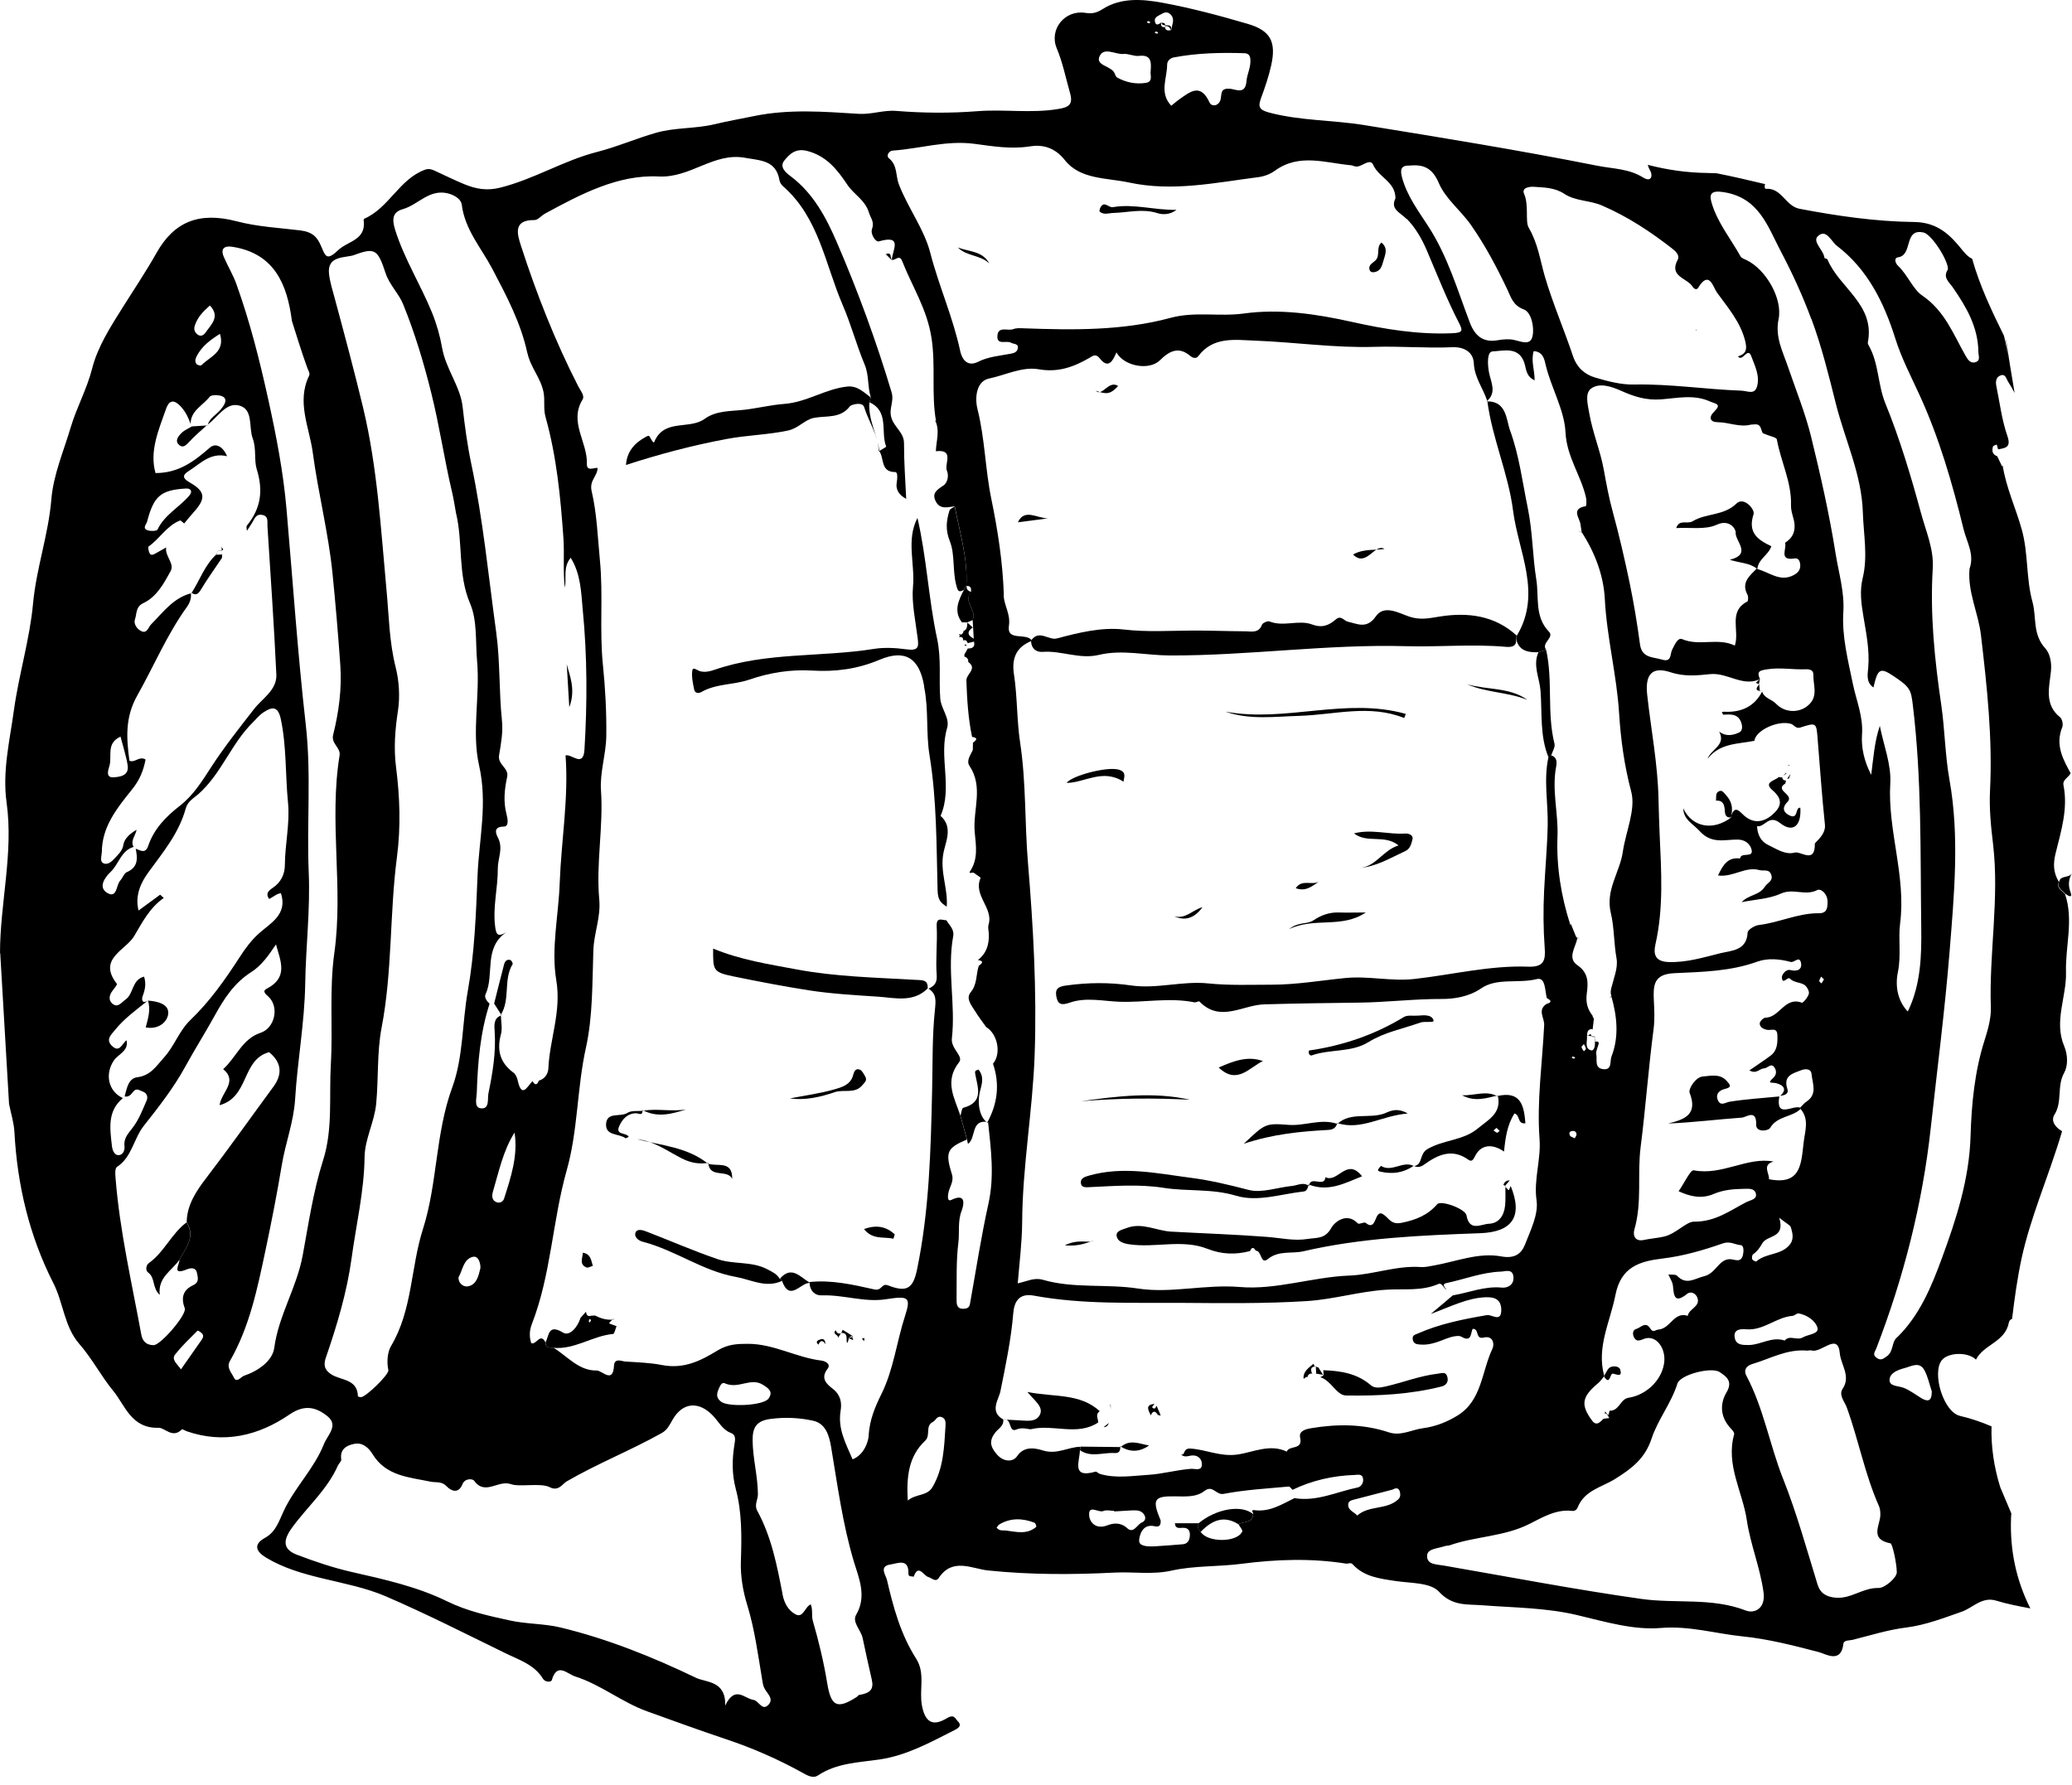 <svg xmlns="http://www.w3.org/2000/svg" fill="none" viewBox="0 0 188 162" height="162" width="188">
<path fill="black" d="M9.24 77.376C9.226 75.008 10.658 73.292 12.014 71.596C12.679 70.768 13.025 69.893 13.208 68.923C12.625 68.577 12.245 69.255 11.743 69.031C11.472 66.996 11.329 65.11 12.462 63.102C13.961 60.443 15.142 57.607 16.94 55.104C17.211 54.731 17.374 54.317 17.32 53.842C15.725 54.263 14.803 55.558 13.724 56.644C13.439 56.929 13.351 57.532 12.808 57.268C12.442 57.092 12.096 56.617 12.245 56.203C12.428 55.701 12.286 55.07 13.005 54.731C14.226 54.154 14.864 52.947 15.481 51.827C15.868 51.128 14.931 50.457 15.081 49.677C14.755 49.86 14.43 50.043 14.104 50.226C13.914 50.335 13.69 50.436 13.568 50.192C13.48 50.016 13.405 49.65 13.48 49.595C14.497 48.883 15.128 47.709 16.329 47.234C16.404 47.2 16.58 47.411 16.709 47.506C16.987 47.173 17.252 46.834 17.543 46.515C18.69 45.254 18.669 44.609 17.224 43.788C16.356 43.293 16.702 43.008 17.224 42.676C18.242 42.017 19.124 41.041 20.603 41.4C20.23 40.505 19.565 40.166 19.043 40.62C17.638 41.841 16.227 42.933 14.111 42.927C13.541 40.946 14.396 39.019 15.067 37.099C15.305 36.421 15.705 36.115 16.438 36.929C16.878 37.418 17.096 37.934 17.299 38.476C17.272 37.282 18.412 36.794 19.022 36.007C19.185 35.79 20.026 35.817 20.304 36.041C20.677 36.353 20.257 36.882 20.02 37.167C19.646 37.628 19.049 37.906 18.853 38.524C19.768 37.852 20.501 36.502 21.675 36.794C23.018 37.12 22.543 38.748 22.93 39.786C23.276 40.715 23.045 41.773 23.289 42.56C23.907 44.541 23.663 46.142 22.401 47.696C22.326 47.791 22.394 48.008 22.401 48.171C22.577 47.899 22.767 47.635 22.93 47.35C23.12 47.024 23.249 46.637 23.751 46.719C24.402 46.814 24.239 47.35 24.266 47.743C24.551 52.227 24.863 56.712 25.074 61.203C25.141 62.627 23.785 63.387 23.038 64.357C21.709 66.073 20.345 67.783 19.172 69.594C18.33 70.897 17.537 72.179 16.309 73.129C15.054 74.106 13.975 75.212 13.453 76.745C13.195 77.511 12.747 77.172 12.313 77.016C12.489 77.891 12.55 78.698 11.499 79.146C11.248 79.255 11.133 79.668 10.915 79.899C10.529 80.306 10.637 81.548 9.749 81.039C8.826 80.51 9.586 79.546 10.034 79.126C10.787 78.407 10.983 77.186 12.123 76.853C11.804 76.297 12.286 75.863 12.394 75.3C11.79 75.639 11.289 76.107 11.2 76.636C11.105 77.24 10.746 77.504 10.407 77.891C10.135 78.196 9.803 78.454 9.484 78.373C8.996 78.244 9.226 77.728 9.226 77.389M11.146 99.647C9.823 99.037 9.498 97.477 10.325 96.242C10.726 95.645 11.702 95.38 11.479 94.397C11.071 94.695 10.841 95.624 10.115 94.865C9.586 94.308 10.101 93.881 10.427 93.474C11.275 92.422 12.36 91.642 13.405 90.808C12.862 91.14 12.849 90.652 12.937 90.414C13.154 89.838 13.283 89.295 13.073 88.623C11.947 88.915 12.143 90.177 11.39 90.706C10.99 90.991 10.691 91.493 10.19 91.072C9.83 90.774 9.898 90.299 10.21 89.906C10.366 89.702 10.658 89.343 10.603 89.275C8.819 87.002 11.411 86.242 12.177 84.94C12.91 83.698 13.582 82.375 14.857 81.487L14.531 81.188C13.921 81.636 13.317 82.084 12.571 82.626C12.211 81.209 12.849 80.001 13.459 79.166C14.796 77.335 16.241 75.598 16.851 73.366C17.028 72.715 17.584 72.423 17.991 72.07C20.094 70.219 20.983 67.464 22.957 65.537C23.262 65.239 23.534 64.886 23.886 64.656C24.639 64.154 25.209 64.011 25.474 65.232C26.01 67.749 25.881 70.3 26.132 72.83C26.315 74.73 25.86 76.589 25.847 78.481C25.847 79.336 25.481 80.076 24.762 80.557C24.341 80.842 24.076 81.1 24.422 81.575C24.436 81.595 24.87 81.303 25.108 81.168C25.196 81.12 25.297 81.1 25.487 81.046C26.125 82.979 24.538 83.773 23.506 84.695C22.774 85.353 22.258 86.066 21.736 86.873C20.427 88.895 19.029 90.882 17.279 92.558C16.248 93.542 15.834 94.912 14.891 95.95C14.185 96.73 13.683 97.599 12.455 97.755C11.628 97.863 11.506 98.786 11.309 99.498C11.702 99.579 11.899 99.301 12.096 99.057C12.394 98.684 12.679 98.969 12.957 99.057C13.351 99.186 13.432 99.579 13.31 99.851C12.944 100.706 12.598 101.601 12.041 102.327C11.634 102.863 11.207 103.284 11.295 104.009C11.343 104.437 11.112 104.851 10.712 104.824C10.332 104.796 10.183 104.294 10.149 103.942C9.979 102.408 9.728 100.848 11.126 99.668M10.61 105.895C11.974 105.007 12.116 103.345 13.052 102.157C14.402 100.455 15.78 98.677 16.804 96.805C17.666 95.224 18.642 93.691 19.511 92.11C20.318 90.645 21.261 89.18 22.801 88.21C23.724 87.626 24.388 86.676 25.04 85.7C25.44 87.178 26.2 88.684 24.212 89.716C23.758 89.946 24.097 90.204 24.348 90.435C25.365 91.371 24.938 93.297 23.635 93.725C21.973 94.274 21.424 95.97 20.25 97.022C21.62 98.148 20.074 99.118 19.924 100.292C22.638 99.546 21.899 96.16 24.416 95.482C25.453 96.316 25.718 97.375 24.816 98.603C22.781 101.37 20.793 104.186 18.703 106.913C17.849 108.032 16.953 109.328 16.94 110.909C17.774 112.252 16.831 113.256 16.275 114.328C16.309 114.755 15.535 115.759 16.94 115.196C17.218 115.081 17.754 114.945 17.869 115.508C17.95 115.909 18.106 116.349 17.537 116.621C16.607 117.055 16.404 117.74 16.763 118.724C16.967 119.294 14.565 122.082 13.934 122.068C13.364 122.062 12.944 121.79 12.822 121.119C11.96 116.404 10.868 111.736 10.488 106.94C10.454 106.54 10.407 106.024 10.63 105.875M15.902 122.903C16.505 122.129 17.231 121.451 17.923 120.752C17.95 120.725 18.208 120.874 18.31 120.983C18.554 121.234 18.378 121.465 18.222 121.688C17.652 122.509 17.075 123.33 16.417 124.266C16.071 123.751 15.522 123.391 15.895 122.903M20.854 123.52C22.652 120.399 23.357 116.906 24.09 113.453C24.633 110.888 25.141 108.304 25.569 105.719C25.901 103.711 26.647 101.818 26.776 99.756C26.987 96.262 27.638 92.782 27.692 89.288C27.746 85.903 28.16 82.525 28.011 79.139C27.821 74.696 28.255 70.266 27.746 65.782C27.007 59.276 26.566 52.723 25.996 46.19C25.704 42.832 25.067 39.548 24.341 36.251C23.561 32.703 22.679 29.209 21.458 25.804C21.152 24.942 20.664 24.148 20.304 23.307C19.986 22.568 20.359 22.283 21.064 22.392C24.89 22.982 26.057 25.784 26.485 29.121C26.803 30.112 27.299 31.767 27.882 33.382C27.97 33.626 28.154 33.87 28.045 34.094C26.892 36.482 28.065 38.754 28.377 41.061C28.866 44.731 29.795 48.327 30.168 52.017C30.447 54.778 30.677 57.532 30.874 60.3C31.03 62.512 30.745 64.608 30.223 66.704C30.033 67.478 30.921 67.851 30.813 68.543C29.836 74.506 31.166 80.55 30.338 86.453C29.863 89.858 30.216 93.196 30.019 96.554C29.849 99.471 30.216 102.456 29.32 105.271C28.418 108.107 27.991 111.078 27.462 113.934C26.912 116.879 25.277 119.368 24.884 122.313C24.721 123.507 23.412 124.416 22.143 124.843C21.878 124.931 21.471 125.542 21.22 125.006C21.01 124.565 20.521 124.097 20.861 123.507M29.578 123.167C30.582 120.237 31.478 117.265 31.898 114.199C32.312 111.139 33.038 108.127 33.079 105.013C33.099 103.358 33.961 101.866 34.13 100.176C34.354 97.87 34.191 95.529 34.625 93.25C35.609 88.135 35.344 82.911 36.016 77.776C36.376 75.028 36.281 72.308 35.928 69.56C35.718 67.898 35.846 66.189 36.111 64.479C36.301 63.238 36.213 61.786 35.901 60.558C35.317 58.252 35.29 55.898 35.073 53.584C34.557 48.021 34.245 42.411 32.943 36.984C32.149 33.68 31.261 30.369 30.372 27.072C30.175 26.346 29.944 25.621 29.856 24.881C29.646 23.138 31.362 23.429 32.149 23.138C34.049 22.425 34.286 22.67 34.985 24.786C35.338 25.851 36.179 26.638 36.566 27.581C37.631 30.193 38.445 32.9 39.13 35.661C39.876 38.639 40.31 41.672 41.016 44.65C41.165 45.281 41.26 45.918 41.375 46.556C42.027 49.249 41.511 52.092 42.658 54.778C43.316 56.325 43.133 58.238 43.288 59.988C43.567 63.15 42.786 66.453 43.465 69.438C44.259 72.925 43.465 76.134 43.329 79.465C43.187 82.979 43.058 86.507 42.441 89.953C41.925 92.863 42.04 95.936 41.036 98.67C39.496 102.87 39.7 107.381 38.377 111.526C37.258 115.027 37.434 118.853 35.487 122.136C35.161 122.679 35.073 123.561 35.236 124.334C35.317 124.728 33.167 126.804 32.753 126.783C32.651 126.783 32.475 126.736 32.475 126.709C32.434 125.087 30.887 125.291 30.012 124.687C29.429 124.287 29.341 123.853 29.571 123.174M30.663 132.991C30.745 132.801 30.989 132.604 30.962 132.441C30.82 131.498 31.457 131.159 32.142 131.023C32.882 130.874 33.438 131.356 33.811 131.966C35.026 133.954 37.129 134.049 39.076 134.456C39.584 134.558 40.08 134.395 40.541 134.89C40.934 135.304 41.606 135.582 41.959 134.687C42.183 134.123 42.888 134.178 43.024 134.374C44.014 135.752 45.215 134.266 46.355 134.68C47.149 134.965 49.082 134.537 49.883 134.958C50.669 135.372 51.043 134.646 51.409 134.436C54.211 132.807 57.23 131.62 60.045 130.04C60.554 129.755 60.751 129.314 61.022 128.839C61.951 127.217 63.444 127.116 64.746 128.527C65.235 129.056 65.56 129.741 66.313 130.033C66.815 130.223 66.7 130.664 66.632 131.132C66.422 132.461 66.401 133.757 66.761 135.121C67.331 137.251 67.297 139.483 67.222 141.694C67.175 143.017 67.419 144.415 67.792 145.622C68.477 147.854 68.769 150.12 69.149 152.386C69.197 152.65 69.224 152.929 69.339 153.166C69.583 153.675 70.275 154.163 69.698 154.726C69.135 155.283 68.85 154.326 68.349 154.252C67.528 154.129 66.693 152.915 65.798 154.774C65.879 152.501 64.054 152.684 63.159 152.257C59.204 150.358 55.093 148.702 50.819 147.678C49.374 147.332 47.746 147.379 46.246 147.047C44.306 146.62 42.4 146.213 40.534 145.297C37.861 143.987 34.883 143.323 31.946 142.658C30.243 142.271 28.574 141.708 26.939 141.084C25.698 140.609 25.643 139.829 26.451 138.696C27.828 136.776 29.68 135.209 30.657 132.997M71.008 144.679C70.506 142.088 70.004 139.469 68.715 137.108C68.41 136.552 68.776 136.084 68.769 135.589C68.755 133.934 68.301 132.339 68.287 130.698C68.281 129.531 68.633 128.934 69.895 128.764C71.218 128.588 72.507 128.649 73.762 128.92C74.922 129.171 75.234 130.277 75.404 131.274C75.994 134.775 76.449 138.289 77.48 141.728C77.907 143.146 78.68 144.842 77.683 146.531C77.283 147.203 78.124 147.922 78.273 148.655C78.531 149.91 78.816 151.165 79.101 152.42C79.291 153.275 78.993 153.641 77.955 153.811C77.873 153.824 77.812 153.939 77.731 153.994C75.933 155.147 75.397 154.835 75.051 152.712C74.739 150.819 74.291 148.946 73.755 147.101C73.606 146.592 73.776 146.084 73.559 145.588C73.002 145.833 72.887 146.884 72.161 146.484C71.537 146.138 71.164 145.514 71.001 144.686M65.187 126.091C65.336 125.752 65.486 125.345 65.845 125.562C67.073 126.044 68.125 124.965 69.237 125.671C69.793 126.017 70.146 126.315 69.739 126.905C69.285 127.563 66.117 127.699 65.445 127.211C64.984 126.878 65.011 126.512 65.187 126.098M78.823 130.263C78.782 130.84 78.402 132.02 77.358 132.427C76.74 130.989 76.001 129.66 76.272 128.025C76.394 127.299 76.279 126.593 75.573 126.037C75.044 125.623 74.393 125.101 75.092 124.205C75.404 123.798 74.922 123.52 74.522 123.466C72.243 123.188 70.173 121.933 67.84 121.946C66.917 121.946 66.055 121.973 65.106 122.55C63.634 123.446 62.08 124.273 60.038 123.866C59.041 123.669 57.847 123.622 56.734 123.554C56.429 123.534 55.751 123.188 55.71 123.934C55.622 125.603 54.624 124.361 54.15 124.368C52.515 124.402 51.497 123.086 50.228 122.306C49.889 122.279 49.496 122.333 49.489 121.811C49.028 120.888 48.655 122.082 48.2 121.885C48.01 121.288 48.037 120.718 48.261 120.142C50.005 115.658 50.12 110.8 51.416 106.214C52.447 102.578 52.345 98.765 53.166 95.061C53.79 92.253 53.736 89.18 53.838 86.222C53.892 84.668 54.523 83.237 54.373 81.629C54.068 78.339 54.76 75.049 54.53 71.731C54.414 70.103 54.991 68.434 55.011 66.786C55.038 64.642 54.923 62.485 54.706 60.348C54.38 57.193 54.74 54.025 54.435 50.877C54.231 48.768 54.163 46.617 53.682 44.568C53.451 43.585 54.231 43.191 54.218 42.459C53.844 42.438 53.22 42.811 53.247 42.065C53.315 40.118 51.612 38.307 52.854 36.265C53.078 35.905 52.671 35.457 52.474 35.071C50.364 30.953 48.675 26.659 47.257 22.263C46.925 21.231 46.545 19.942 48.492 19.97C48.804 19.97 49.109 19.576 49.435 19.393C52.678 17.629 56.083 15.825 59.76 16.015C62.67 16.164 64.746 13.803 67.602 14.319C69.007 14.576 70.411 14.529 70.723 16.354C70.757 16.55 70.892 16.768 71.049 16.903C74.312 19.759 74.868 23.986 76.462 27.683C77.222 29.44 77.71 31.312 78.45 33.076C78.864 34.06 78.701 35.091 79.013 36.061L78.884 36.502C80.709 37.33 79.881 39.189 80.404 40.518C80.424 40.566 80.003 40.783 79.793 40.919L79.746 40.898C80.268 41.509 79.827 42.838 81.231 42.838C81.462 42.838 81.428 43.401 81.374 43.714C81.231 44.467 81.598 44.935 82.222 45.267C82.147 43.585 82.018 41.909 82.025 40.227C82.025 39.222 81.109 38.768 80.865 37.859C80.641 37.038 81.15 36.448 80.892 35.58C79.501 30.939 77.832 26.394 75.919 21.964C74.963 19.746 73.789 17.534 71.747 16.001C71.252 15.635 70.709 15.139 71.164 14.57C71.639 13.979 72.195 13.423 73.253 13.701C75.017 14.162 75.987 15.424 76.896 16.781C77.48 17.656 78.49 18.138 78.843 19.291C78.999 19.807 79.359 20.132 79.121 20.784C78.959 21.225 79.44 21.991 79.746 21.903C81.978 21.259 80.953 22.738 80.919 23.572C81.218 23.687 81.598 23.036 81.855 23.687C82.758 25.994 84.108 28.022 84.515 30.648C84.915 33.205 84.488 35.715 84.928 38.212L84.847 38.144C85.302 39.066 84.942 40.01 84.915 40.946C86.638 40.749 85.654 42.099 85.919 42.723C86.123 43.205 85.946 43.829 85.6 44.059C85.01 44.446 84.515 44.758 84.915 45.518C85.308 46.264 86.007 46.013 86.631 45.945C87.086 48.333 87.832 50.674 87.676 53.15L87.71 53.17C88.09 53.157 88.131 53.401 88.103 53.693C87.33 54.595 88.666 55.368 88.253 56.25C88.266 56.488 88.28 56.718 88.293 56.956V56.895C88.307 57.241 88.327 57.587 88.348 57.933C88.348 58.028 88.361 58.116 88.368 58.204C88.497 58.693 88.253 58.855 87.812 58.849C87.703 59.038 87.595 59.235 87.486 59.425L87.534 59.507L87.452 59.554C87.696 59.636 87.88 59.771 87.852 60.07C88.714 60.694 87.662 61.155 87.683 61.759C87.744 63.475 87.846 65.185 88.198 66.867C88.768 66.955 88.612 67.159 88.28 67.39L88.266 68.061C88.056 68.529 87.656 69.031 87.961 69.493C89.257 71.426 88.266 73.488 88.436 75.476C88.551 76.751 88.775 77.918 88.015 79.072C87.839 79.336 88.26 79.126 88.375 79.214C88.578 79.377 88.992 79.621 88.972 79.675C88.273 81.249 90.152 82.375 89.698 83.902C89.623 84.146 89.698 84.438 89.718 84.709C89.772 85.781 89.442 86.584 88.728 87.117C89.297 87.206 89.141 87.409 88.809 87.64C88.544 88.427 88.687 89.302 88.076 90.041C87.601 90.618 88.151 91.235 88.477 91.764C88.782 92.26 89.141 92.721 89.474 93.196C90.532 93.84 90.865 95.618 90.098 96.527C90.729 98.379 90.512 100.143 89.589 101.845L89.65 101.805C89.915 104.281 90.24 106.73 89.684 109.233C89.019 112.238 88.551 115.298 88.008 118.33C87.947 118.676 87.73 118.751 87.445 118.765C86.787 118.798 86.787 118.303 86.794 117.876C86.814 116.166 86.747 114.443 86.957 112.761C87.072 111.811 86.882 110.827 87.249 109.884C87.317 109.701 87.893 108.121 86.319 108.887C85.926 109.077 85.994 108.487 86.061 108.195C86.184 107.68 86.536 107.211 86.394 106.642C85.743 104.545 85.892 104.193 87.73 103.406L87.133 101.221C86.611 99.641 85.654 98.128 87.018 96.398C87.459 95.841 86.258 95.177 86.367 94.227C86.719 91.147 85.919 88.033 86.489 84.94C86.597 84.329 86.136 83.956 85.865 83.508C85.451 83.501 84.942 83.176 84.99 84.071C85.064 85.543 84.881 87.029 84.99 88.495C85.044 89.22 84.739 89.485 84.25 89.716C84.983 90.191 84.915 90.787 84.827 91.663C84.576 94.044 84.63 96.459 84.576 98.86C84.454 104.335 84.325 109.817 83.205 115.21C82.846 116.933 82.276 117.306 80.573 116.641C79.969 116.411 80.037 117.17 79.325 117.008C77.405 116.58 75.424 116.119 73.409 116.343L73.45 116.397C73.47 117.123 73.945 117.577 74.563 117.55C76.516 117.476 78.409 118.201 80.363 117.903C82.412 117.591 82.69 117.666 82.113 119.429C81.353 121.777 81.075 124.287 79.976 126.498C79.373 127.719 78.911 128.839 78.816 130.236M83.945 130.738C84.467 130.25 83.911 129.402 84.65 129.029C84.915 128.893 85.017 128.452 85.424 128.588C85.824 128.717 85.804 129.103 85.79 129.395C85.668 131.301 85.621 133.221 84.61 134.944C84.115 135.786 83.138 135.528 82.364 136.165C82.242 134.001 82.432 132.156 83.945 130.738ZM90.315 129.985C90.58 129.639 91.102 129.395 91.027 128.832L91.048 128.818C89.725 128.113 90.634 126.973 90.776 126.234C91.244 123.893 91.74 121.566 91.936 119.178C92.025 118.086 92.486 117.333 93.795 117.571C98.205 118.385 102.655 118.201 107.105 118.229C110.938 118.256 114.764 118.31 118.591 118.066C121.026 117.91 123.367 117.184 125.795 117.035C127.369 116.933 128.977 117.184 130.503 116.519C130.842 116.37 130.978 116.899 131.256 117.048C131.1 116.851 130.802 116.526 131.216 116.438C132.878 116.092 134.479 115.447 136.188 115.393C136.582 115.379 137.26 115.094 137.321 115.888C137.375 116.607 136.785 116.892 136.276 116.845C134.716 116.689 133.298 117.299 131.819 117.55C131.277 118.012 130.734 118.473 129.818 119.239C131.738 118.52 133.163 117.781 134.798 117.72C135.659 117.686 136.202 117.95 136.215 118.846C136.229 120.06 135.361 119.26 134.913 119.341C132.769 119.708 130.646 120.128 128.644 121.01C128.393 121.119 128.122 121.166 128.183 121.546C128.258 121.967 128.543 121.987 128.895 122.014C129.737 122.082 130.503 121.756 131.222 121.478C131.704 121.288 132.348 121.153 132.572 121.288C133.549 121.865 133.427 120.969 133.617 120.589C134.248 120.542 133.827 121.58 134.628 121.376C135.456 121.173 135.625 121.953 135.415 122.387C134.438 124.443 134.458 127.075 132.281 128.432C131.358 129.008 130.3 129.449 129.106 129.605C128.081 129.741 127.098 130.338 126.012 129.978C123.679 129.205 121.318 129.205 118.916 129.612C118.374 129.707 117.838 129.89 117.966 130.46C118.238 131.627 116.956 131.125 116.752 131.729C115.226 130.989 113.706 131.79 112.268 131.993C110.728 132.21 109.432 131.539 108.014 131.451C107.275 131.41 107.573 132.136 107.153 131.973C107.424 132.271 107.77 132.136 108.062 132.088C108.706 131.993 109.052 132.407 109.052 132.875C109.052 133.533 108.428 133.262 108.055 133.289C106.753 133.391 105.409 133.764 104.229 133.832C102.838 133.913 101.258 134.191 99.799 133.75C99.656 133.71 99.501 133.52 99.399 133.547C97.153 134.191 97.981 132.59 97.981 131.607C98.001 131.498 98.015 131.39 98.035 131.288C96.929 131.301 95.946 132 94.691 131.641C94.216 131.505 93.001 131.071 92.289 132.136C91.923 132.685 91.068 132.699 90.437 131.966C89.854 131.288 89.725 130.745 90.301 129.999M90.424 138.628C90.525 138.499 90.58 138.391 90.661 138.343C91.699 137.719 92.778 137.766 93.87 138.18C93.958 138.214 94.06 138.533 94.019 138.56C93.171 139.286 92.201 139.001 91.244 138.886C90.987 138.852 90.709 138.967 90.424 138.628ZM100.125 137.115C100.389 136.993 100.762 137.102 101.088 137.102V137.156C101.631 137.122 102.167 137.088 102.709 137.061C103.143 137.041 103.591 137.047 103.835 137.488C103.991 137.766 103.903 138.031 103.612 138.153C103.164 138.343 102.859 139.211 102.275 138.676C101.671 138.119 101 138.214 100.471 138.418C99.48 138.804 98.897 138.194 98.829 137.57C98.707 136.457 99.684 137.319 100.125 137.115ZM103.354 139.822C103.374 139.34 103.646 138.241 104.765 138.499C105.226 138.608 105.335 138.363 105.308 137.97C104.514 136.064 104.697 135.758 106.603 135.786C107.533 135.799 108.544 135.881 109.276 135.304C110.043 134.7 110.328 135.697 111.026 135.562C112.967 135.189 114.961 135.08 116.935 134.897C117.037 134.89 117.159 135.087 117.275 135.195C119.059 134.334 120.945 133.913 122.912 133.845C123.197 133.839 123.611 133.703 123.679 134.205C123.733 134.592 123.475 134.917 123.204 134.978C121.297 135.365 119.479 136.288 117.451 135.948C116.304 136.511 115.205 137.224 113.821 137.041C113.421 136.986 113.747 137.285 113.713 137.414C113.625 138.255 112.831 138.038 112.37 138.316C112.492 138.547 112.777 138.845 112.709 138.988C112.234 139.992 109.568 139.992 108.944 139.015C108.747 138.784 108.584 138.547 108.761 138.228H106.603C106.63 138.75 107.01 138.648 107.316 138.642C107.824 138.621 107.987 138.913 107.96 139.354C107.933 139.761 107.777 140.093 107.316 140.134C106.488 140.209 105.66 140.263 104.839 140.317C104.249 140.358 103.34 140.351 103.361 139.815M122.329 136.613C122.281 136.179 122.675 136.132 122.98 136.05C124.12 135.752 125.259 135.46 126.351 135.175C126.67 134.992 126.921 135.012 127.01 135.358C127.071 135.609 127.091 135.86 126.84 136.084C125.788 137.034 124.201 136.586 123.149 137.529C122.878 137.217 122.376 137.088 122.322 136.613M129.492 141.111C129.547 140.534 130.476 140.514 131.046 140.317C131.188 140.27 131.344 140.263 131.494 140.243C133.868 139.401 136.473 139.456 138.786 138.282C139.967 137.685 141.195 136.939 142.647 137.108C142.938 137.142 143.088 136.939 143.149 136.79C143.759 135.236 145.367 134.951 146.561 134.198C148.053 133.262 149.254 132.366 149.858 130.535C150.421 128.825 151.635 127.346 152.198 125.555C152.456 124.734 155.292 124.015 156.031 124.511C156.622 124.904 157.259 125.331 156.655 126.349C156.058 127.353 156.072 128.506 156.927 129.497C157.096 129.694 157.395 129.978 157.347 130.148C156.567 132.929 158.107 135.351 158.494 137.943C158.826 140.182 159.715 142.271 160.014 144.523C160.203 145.975 159.186 146.45 158.399 146.145C155.312 144.951 152.063 145.541 148.915 145.093C142.911 144.245 136.968 143.099 130.998 142.068C130.307 141.945 129.411 142 129.492 141.111ZM161.784 134.191C160.57 131.118 160.02 127.794 158.46 124.85C158.046 124.07 158.894 123.805 158.989 123.778C160.604 123.31 162.117 122.394 164.003 122.564C164.05 122.564 164.226 122.509 164.376 122.55C165.271 122.808 166.764 120.854 166.933 122.815C167.021 123.825 167.951 124.884 167.198 126.01C166.804 126.593 167.361 127.177 167.551 127.685C168.636 130.65 169.199 133.784 170.488 136.681C170.59 136.912 170.61 137.197 170.61 137.454C170.61 138.404 169.579 139.673 171.533 140.053C171.702 140.087 172.089 141.796 172.103 142.671C172.109 143.167 171.017 144.116 170.447 144.103C169.043 144.062 167.971 145.093 166.587 144.985C165.705 144.917 165.156 144.584 164.905 143.764C163.921 140.555 163.026 137.326 161.791 134.198M172.666 125.922C172.184 125.745 171.411 125.806 171.445 125.203C171.478 124.572 172.211 124.307 172.822 124.144C173.432 123.988 174.151 123.52 174.599 124.327C174.925 124.911 175.054 125.596 175.277 126.254C175.284 126.932 175.108 127.34 174.335 126.878C173.778 126.546 173.263 126.132 172.666 125.915M172.089 121.39C171.614 121.844 171.818 122.625 171.214 123.066C170.854 123.33 170.637 123.493 170.251 123.201C169.877 122.916 170.115 122.686 170.237 122.38C172.72 115.942 174.423 109.287 175.176 102.429C175.766 97.076 176.458 91.73 176.892 86.371C177.306 81.181 177.808 75.903 176.878 70.734C176.478 68.489 176.465 66.216 176.139 63.977C175.542 59.914 175.108 55.742 175.366 51.569C175.474 49.833 174.742 48.198 174.301 46.563C173.385 43.198 172.381 39.826 171.065 36.604C170.366 34.881 170.481 32.988 169.565 31.367C169.511 31.279 169.457 31.156 169.477 31.068C170.149 27.636 166.879 26.123 165.814 23.545C165.787 23.47 165.549 23.457 165.542 23.402C165.454 22.683 164.423 21.937 164.932 21.442C165.698 20.702 166.16 21.917 166.648 22.29C169.457 24.433 170.943 27.452 171.98 30.756C172.53 32.5 173.378 34.121 174.138 35.783C175.942 39.697 177.136 43.829 178.161 48.014C178.452 49.202 179.171 50.301 178.703 51.61C178.507 53.706 179.504 55.606 179.741 57.648C180.291 62.336 180.8 67.01 180.562 71.738C180.481 73.366 180.644 74.994 180.834 76.568C181.424 81.541 180.467 86.466 180.637 91.418C180.671 92.375 180.372 93.44 180.074 94.376C179.165 97.212 178.88 100.21 178.798 103.053C178.683 107.028 177.489 110.651 176.187 114.199C175.257 116.729 174.165 119.402 172.096 121.397M179.212 32.88C178.785 32.981 178.554 32.656 178.351 32.296C177.231 30.335 176.465 28.212 174.396 26.808C173.588 26.265 173.079 24.936 172.218 24.121C171.967 23.891 171.818 23.402 172.218 23.348C173.595 23.165 172.7 20.682 174.538 21.102C175.277 21.272 176.797 23.674 176.743 24.447C176.254 25.173 176.824 25.56 177.204 26.109C178.418 27.859 179.484 29.698 179.504 31.93C179.504 32.289 179.741 32.744 179.205 32.873M164.355 28.938C165.291 31.462 165.929 34.06 166.58 36.658C167.408 39.935 168.921 43.062 169.023 46.502C169.084 48.483 169.491 50.477 169.009 52.458C168.724 53.639 168.873 54.751 169.077 55.952C169.328 57.465 169.647 59.011 169.511 60.592C169.457 61.189 169.301 61.928 169.986 62.383C170.373 60.673 170.597 60.544 171.797 61.345C173.31 62.349 173.392 62.593 173.554 63.957C174.375 70.687 174.233 77.457 174.321 84.207C174.355 86.649 174.294 89.356 173.1 91.791C172.252 90.903 171.913 89.614 172.204 88.203C172.51 86.737 172.225 85.198 172.401 83.827C172.964 79.479 171.255 75.374 171.512 71.08C171.614 69.371 170.902 67.607 170.563 65.87C170.074 67.301 169.979 68.801 169.782 70.314C169.165 69.133 168.86 67.878 168.948 66.636C169.063 65.008 168.426 63.563 168.114 62.044C167.673 59.886 167.11 57.749 167.252 55.531C167.367 53.713 166.831 51.99 166.553 50.246C165.983 46.664 165.183 43.11 164.315 39.582C163.792 37.472 162.965 35.437 162.259 33.368C161.777 31.936 161.038 30.614 161.377 28.958C161.764 27.072 160.19 24.413 158.46 23.599C158.27 23.511 158.012 23.423 157.924 23.26C157.022 21.652 155.821 20.187 155.299 18.396C155.075 17.636 155.217 17.242 156.411 17.439C159.6 17.948 160.38 20.526 161.574 22.799C162.625 24.793 163.562 26.835 164.348 28.958M155.76 26.509C156.75 27.887 157.89 29.169 158.338 30.905C158.548 31.726 158.433 32.12 157.666 32.35H157.7C158.121 32.886 158.562 31.428 158.901 32.33C159.227 33.205 159.695 34.107 159.423 35.064C159.199 35.858 158.569 35.471 157.999 35.451C154.756 35.335 151.54 34.827 148.277 34.894C147.083 34.922 145.855 34.596 144.702 34.25C143.779 33.972 143.067 33.348 142.721 32.31C141.914 29.895 140.89 27.547 140.177 25.112C139.736 23.606 139.553 22.107 138.705 20.662C138.366 20.085 138.746 18.64 138.284 17.582C138.027 16.991 138.868 16.93 139.166 16.951C140.109 17.019 141.059 17.012 141.934 17.588C142.945 18.26 144.254 18.172 145.347 18.647C147.673 19.644 149.777 21.035 151.764 22.588C152.063 22.819 152.422 23.199 152.232 23.552C151.384 25.105 153.087 25.22 153.569 26.007C153.664 26.17 153.928 26.381 154.091 26.102C155.075 24.474 155.448 26.068 155.767 26.516M138.271 28.083C138.929 28.334 139.227 29.657 139.058 30.478C138.868 31.434 137.993 30.966 137.321 30.837C136.86 30.742 136.344 30.797 135.869 30.878C134.533 31.109 133.807 30.437 133.366 29.277C132.233 26.306 131.358 23.253 129.587 20.526C128.706 19.162 127.681 17.799 127.227 16.157C127.01 15.377 127.111 14.997 127.919 15.024C129.248 14.895 129.994 15.316 130.551 16.618C131.175 18.07 132.552 19.101 133.475 20.431C134.764 22.276 135.795 24.23 136.751 26.238C137.111 26.984 137.253 27.697 138.264 28.083M143.712 95.407C143.637 95.278 143.528 95.163 143.501 95.021C143.488 94.96 143.617 94.865 143.712 94.743C143.786 94.899 143.874 95.028 143.895 95.163C143.902 95.231 143.779 95.319 143.718 95.401M163.575 121.363C163.026 121.682 162.388 121.105 161.933 121.648C160.753 121.254 159.763 122.048 158.664 122.055C158.094 122.055 157.524 122.062 157.402 121.41C157.232 120.535 158.073 120.603 158.48 120.63C160.041 120.739 161.174 119.524 162.639 119.409C162.829 119.395 163.032 119.158 163.195 119.185C163.982 119.328 164.742 119.87 164.905 120.494C165.054 121.071 164.057 121.078 163.575 121.363ZM158.494 109.063C156.974 109.85 155.638 110.882 153.698 110.861C152.979 110.861 152.083 111.967 150.964 112.218C150.367 112.354 149.743 112.394 149.139 112.523C148.393 112.686 148.121 112.157 148.298 111.553C149.01 109.097 148.542 106.567 148.861 104.084C149.315 100.529 149.566 96.947 150.034 93.399C150.15 92.517 150.102 91.669 150.061 90.828C149.994 89.41 150.021 88.393 151.934 88.311C154.451 88.196 157.001 88.148 159.444 87.267C160.373 86.927 161.465 87.016 162.483 87.294C162.795 87.375 163.263 86.71 163.406 87.355C163.541 87.972 163.08 88.182 162.483 88.033C161.974 87.904 161.669 88.535 161.676 88.65C161.703 89.471 162.191 88.59 162.401 88.8C162.768 89.18 163.311 89.119 163.704 89.363C163.935 89.505 164.179 89.939 164.125 90.17C164.05 90.489 163.595 91.032 163.487 90.991C161.947 90.408 161.472 92.334 160.197 92.348C160.007 92.348 159.674 92.673 159.668 92.863C159.654 93.223 160.027 93.399 160.339 93.454C160.719 93.521 161.248 93.203 161.269 93.942C161.289 94.641 161.269 95.34 160.644 95.801C160.041 96.255 159.403 96.662 158.731 97.13C159.362 97.51 159.654 96.961 160.061 96.947C160.373 96.934 160.672 96.479 160.943 96.791C161.174 97.063 161.255 97.477 160.902 97.802C160.271 98.379 160.76 98.196 161.167 98.297C161.845 98.474 162.171 98.874 161.526 99.437C161.913 99.403 162.32 99.274 162.178 98.833C161.764 97.585 162.7 97.402 163.453 97.11C163.765 96.988 164.321 96.941 164.369 97.463C164.443 98.318 164.932 99.288 163.908 99.966C163.69 100.109 163.521 100.333 163.331 100.516C163.358 100.597 163.378 100.631 163.378 100.638C164.179 101.594 163.772 102.619 163.65 103.677C163.426 105.597 163.419 107.585 160.502 107.008C160.583 106.54 159.83 105.692 160.923 105.407C158.555 104.946 156.255 106.703 153.684 106.201C153.379 106.14 152.823 107.361 152.307 108.1C153.345 108.575 154.376 108.826 155.495 108.344C156.35 107.978 157.259 107.897 158.175 107.883C158.609 107.876 159.172 107.802 159.308 108.283C159.464 108.833 158.853 108.887 158.501 109.07M161.438 110.508C162.11 111.044 162.429 111.167 162.49 111.377C162.659 111.933 162.809 112.503 162.313 113.039C161.506 113.914 160.21 113.711 159.355 114.47C159.315 114.504 159.03 114.382 158.989 114.274C158.935 114.151 158.969 113.894 159.057 113.826C159.423 113.568 159.668 113.242 159.885 112.849C160.339 112.021 162.008 112.435 161.438 110.502M162.809 50.674C163.209 50.613 163.338 50.959 163.344 51.325C163.351 51.766 163.073 52.017 162.734 52.194C161.506 52.845 160.536 51.915 159.457 51.644L159.403 51.583C158.765 52.248 157.951 52.845 158.555 53.971C158.643 54.134 158.63 54.534 158.535 54.588C156.778 55.504 157.863 57.22 157.408 58.584C155.869 57.838 154.193 58.665 152.633 58.001C152.219 57.824 151.941 58.536 151.71 58.977C151.52 59.351 151.696 60.131 150.787 59.853C149.953 59.602 148.969 59.73 148.8 58.455C148.555 56.617 148.25 54.778 147.877 52.96C147.422 50.776 146.92 48.598 146.33 46.441C145.984 45.186 145.754 43.931 145.523 42.655C145.218 40.932 144.512 39.29 144.207 37.54C144.058 36.706 143.786 35.702 144.356 35.267C145.109 34.704 146.188 35.064 147.076 35.457C148.243 35.98 149.336 36.346 150.74 36.238C152.151 36.136 153.671 35.77 155.129 36.421C155.712 36.678 156.242 36.651 155.523 37.364C155 37.879 155.163 38.307 155.855 38.313C156.873 38.32 157.843 38.802 158.874 38.531C158.989 38.524 159.104 38.517 159.22 38.51C159.817 38.456 159.749 38.999 159.946 39.311C160.047 39.351 160.156 39.392 160.258 39.433C160.59 39.582 161.18 39.677 161.221 39.881C161.581 41.882 162.571 43.775 162.503 45.823C162.483 46.522 162.802 47.031 162.829 47.655C162.863 48.388 162.551 48.883 161.961 49.256C162.164 49.772 161.336 50.898 162.815 50.681M165.237 88.623C165.312 88.698 165.386 88.766 165.495 88.874C165.427 88.99 165.353 89.119 165.271 89.241C165.196 89.166 165.061 89.085 165.068 89.024C165.088 88.881 165.176 88.752 165.237 88.623ZM164.986 82.871C163.114 82.871 161.411 83.725 159.579 83.942C159.206 83.983 158.582 84.37 158.569 84.621C158.487 86.256 157.151 86.249 156.133 86.493C154.58 86.873 153.033 87.362 151.378 87.3C150.15 87.253 150.007 86.561 150.204 85.693C150.957 82.369 150.733 79.031 150.584 75.68C150.536 74.621 150.509 73.549 150.482 72.498C150.414 69.316 149.804 66.209 149.458 63.068C149.261 61.318 149.797 60.416 151.581 61.006C152.877 61.433 154.05 61.284 155.163 61.175C156.757 61.013 158.114 62.363 159.688 61.63C159.369 60.918 159.647 60.843 160.36 60.734C161.54 60.551 162.68 60.782 163.84 60.734C164.199 60.721 164.545 60.802 164.532 61.216C164.505 62.105 164.952 63.061 164.22 63.855C163.419 64.724 161.994 64.757 161.14 63.855C160.753 63.448 160.075 63.367 159.885 62.756C159.172 64.14 157.958 64.662 156.466 64.588C155.984 64.561 156.445 64.825 156.316 64.859C156.947 64.818 157.632 64.744 157.944 65.456C158.08 65.761 158.182 66.291 157.788 66.474C157.212 66.745 156.567 66.847 155.984 66.385C156.642 67.627 155.244 67.973 154.932 68.862C156.038 67.424 157.68 67.525 159.179 67.227C159.301 66.263 161.343 65.334 162.503 65.687C162.795 65.775 162.931 66.155 163.351 66.019C164.803 65.551 164.803 65.572 164.918 67.016C165.129 69.628 165.312 72.24 165.583 74.845C165.678 75.768 164.661 76.433 164.667 76.568C164.694 78.434 163.399 77.213 162.836 77.369C161.981 77.599 161.174 77.03 160.407 76.663C159.756 76.351 159.457 75.707 159.423 74.974C160.129 75.103 160.475 73.868 161.513 74.689C162.68 75.612 163.46 74.947 163.351 73.298C162.842 73.237 163.216 74.459 162.307 73.963C161.526 73.543 161.961 72.993 162.157 72.803C162.897 72.098 160.936 71.752 161.988 71.1C162.001 71.012 162.022 70.917 162.049 70.829C161.838 70.829 161.723 70.734 161.703 70.524C161.601 70.558 161.499 70.551 161.404 70.503C161.072 70.849 159.952 70.965 160.834 71.718C161.832 72.573 161.601 73.251 160.8 73.943C159.925 74.696 158.989 74.737 158.134 73.902C157.721 73.495 157.402 73.19 157.096 73.956C157.083 74.038 157.069 74.119 157.056 74.194C155.421 75.429 153.521 75.062 152.728 73.353C152.755 74.391 153.603 74.743 154.193 75.395C155.305 76.636 156.493 76.168 157.687 76.188C158.331 76.202 158.772 76.561 158.915 77.057C159.166 77.932 157.951 77.267 157.883 77.905C156.757 77.762 156.33 78.502 155.882 79.445C157.259 79.628 158.358 78.597 159.634 78.956C160.02 79.065 160.536 78.814 160.719 79.404C160.895 79.96 160.36 80.103 160.142 80.449C159.634 81.27 158.65 81.175 158.026 81.867C159.22 81.622 160.509 81.582 161.594 81.086C162.707 80.584 163.799 81.324 164.878 80.774C165.224 80.598 165.821 81.114 165.821 81.819C165.821 82.45 165.76 82.884 164.986 82.877M145.916 128.371C145.95 128.472 145.977 128.581 146.011 128.683C145.842 128.703 145.665 128.723 145.496 128.744C145.184 129.056 144.851 129.449 144.451 128.907C143.393 127.475 143.528 126.743 145.007 125.515C145.211 125.345 145.36 125.108 145.537 124.904C145.543 124.877 145.55 124.857 145.55 124.836C144.845 122.238 146.1 119.945 146.574 117.516C147.076 114.959 148.766 114.457 150.848 114.206C152.728 113.982 154.539 113.453 156.309 112.835C156.981 112.598 157.408 112.951 157.944 112.991C158.236 113.012 158.216 113.561 158.148 113.86C157.958 114.694 157.361 114.226 156.873 114.267C155.916 114.355 155.672 115.549 154.634 115.807C153.745 116.024 153.019 116.655 152.171 115.773C152.029 115.624 151.669 115.691 151.378 115.651C151.534 116.017 151.757 116.336 151.791 116.675C151.88 117.564 151.92 118.344 153.074 117.415C153.433 117.13 153.874 117.387 154.01 117.761C154.308 118.581 153.236 118.751 153.135 119.409C151.893 118.988 151.574 120.556 150.489 120.651C150.156 120.678 150 120.99 149.715 120.528C149.308 119.877 148.854 120.494 148.447 120.603C148.169 120.678 148.108 121.017 148.23 121.295C148.508 121.926 148.949 121.532 149.336 121.444C150.353 121.214 151.215 122.441 150.977 123.785C150.713 125.318 149.329 126.607 147.748 126.844C147.015 126.953 146.907 128.065 146.045 128.011C146.011 128.16 145.977 128.303 145.937 128.452L145.91 128.377L145.916 128.371ZM142.823 96.072C142.748 96.059 142.674 96.018 142.599 95.984C142.633 95.943 142.667 95.909 142.708 95.862C142.775 95.896 142.85 95.93 142.925 95.964C142.891 96.004 142.85 96.072 142.823 96.072ZM143.047 102.917C143.054 103.039 142.945 103.168 142.884 103.297C142.714 103.216 142.545 103.134 142.484 103.107C142.28 102.754 142.484 102.673 142.599 102.646C142.816 102.592 143.026 102.666 143.04 102.924M91.082 54.005C90.987 51.047 90.539 48.15 89.942 45.254C89.392 42.574 89.365 39.813 88.694 37.14C88.415 36.027 88.619 34.582 89.738 34.352C91.231 34.04 92.744 33.246 94.25 33.51C96 33.816 97.404 33.307 98.829 32.486C99.114 32.323 99.412 32.038 99.785 32.52C100.559 33.517 100.973 32.757 101.298 31.977C102.011 33.266 104.29 33.633 105.233 32.703C106.067 31.882 106.922 31.387 107.994 32.296C108.231 32.5 108.537 32.567 108.72 32.323C110.077 30.512 112.051 30.844 113.869 30.912C117.485 31.048 121.094 31.584 124.696 31.475C127.064 31.401 129.418 31.611 131.772 31.509C132.864 31.462 133.685 31.97 133.726 32.974C133.787 34.277 134.567 35.227 134.933 36.36L134.872 36.428C135.842 35.654 135.279 34.684 135.11 33.836C134.96 33.069 134.913 31.909 135.428 31.889C136.399 31.848 137.816 31.401 138.312 32.941C138.488 33.497 138.454 34.148 139.241 34.514C139.255 33.612 138.888 32.744 139.16 31.862C140.008 31.916 140.13 32.622 140.238 33.09C140.733 35.186 141.941 37.181 142.043 39.229C142.158 41.488 143.461 43.15 143.908 45.172C143.963 45.423 143.936 45.925 143.888 45.932C142.457 46.176 143.386 47.038 143.413 47.655C143.447 47.879 143.488 48.109 143.522 48.34V48.3C144.716 50.158 145.503 52.227 145.611 54.364C145.794 57.858 146.69 61.236 146.907 64.73C147.056 67.071 147.375 69.472 148.006 71.833C148.44 73.468 147.511 75.456 147.246 77.287C146.982 79.153 145.652 80.747 146.154 82.844C146.473 84.173 146.425 85.605 146.676 86.988C146.825 87.83 146.412 88.786 146.195 89.675C146.127 89.96 146.12 90.197 146.235 90.455L146.201 90.394C146.717 92.219 146.92 94.064 146.215 95.875C146.052 96.282 146.31 97.158 145.414 97.015C144.655 96.893 144.933 96.16 144.838 95.686C144.784 95.414 144.946 95.095 145.028 94.804C145.13 94.471 144.919 94.512 144.716 94.525L144.702 94.485C144.763 94.851 144.648 95.401 144.349 95.312C143.752 95.129 144.037 94.492 143.99 94.023C144.017 93.739 144.003 93.426 144.404 93.379L144.505 93.42C144.546 93.087 144.58 92.755 144.621 92.422C144.546 92.355 144.505 92.266 144.499 92.165C144.024 91.568 143.868 90.944 143.976 90.143C144.098 89.22 144.166 88.298 143.121 87.585C142.178 86.941 142.959 85.971 143.121 85.136C143.088 85.082 143.04 85.035 142.993 84.987C142.837 84.607 142.68 84.221 142.531 83.841L142.491 83.956C141.643 81.337 141.208 78.624 141.317 75.903C141.398 73.794 140.795 71.718 141.188 69.608C141.256 69.242 141.324 68.706 140.727 68.543C140.645 68.611 140.564 68.672 140.489 68.74C140.048 70.781 140.469 72.83 140.428 74.872C140.387 76.86 140.198 78.848 140.103 80.829C140.021 82.572 140.028 84.282 140.157 86.012C140.238 87.117 140.109 87.775 138.664 87.721C135.198 87.592 131.799 88.447 128.366 88.834C126.229 89.078 124.194 88.542 122.064 88.752C119.859 88.969 117.641 89.356 115.409 89.356C113.482 89.356 111.542 89.438 109.636 89.241C107.275 88.996 104.955 89.763 102.628 89.424C100.661 89.139 98.734 89.153 96.78 89.424C96.136 89.512 95.715 89.641 95.837 90.38C95.973 91.174 96.305 91.249 97.092 90.977C98.53 90.482 100.05 90.842 101.542 90.903C103.815 90.991 106.095 90.496 108.374 90.957C108.516 90.984 108.767 90.821 108.828 90.882C110.714 92.823 112.743 91.195 114.71 91.14C117.566 91.059 120.422 91.018 123.278 90.984C125.816 90.957 128.332 90.638 130.876 90.652C131.867 90.652 133.251 90.475 134.384 89.695C135.829 88.698 137.749 89.275 139.438 88.847C140.245 88.644 140.17 89.899 140.347 90.57C140.7 90.76 140.883 90.944 140.326 91.1C139.472 91.649 140.136 92.368 140.109 93.013C139.94 96.466 139.431 99.939 139.689 103.351C139.831 105.258 139.146 107.015 139.417 108.928C139.601 110.196 138.868 111.648 138.366 112.944C138.033 113.792 137.403 114.233 136.229 114.016C134.16 113.629 132.138 114.477 130.11 114.837C129.716 114.904 129.309 115.006 128.929 114.979C126.711 114.823 124.601 115.671 122.437 115.752C119.079 115.881 115.789 117.069 112.492 116.79C109.358 116.526 106.264 117.387 103.286 116.933C100.382 116.485 97.438 116.953 94.609 116.132C93.829 115.909 93.171 116.282 92.343 116.458C92.499 114.552 92.73 112.754 92.744 110.929C92.771 105.848 93.693 100.828 93.877 95.74C94.08 89.899 93.754 84.105 93.273 78.325C92.968 74.689 93.11 71.026 92.567 67.444C92.248 65.341 92.316 63.238 91.997 61.162C91.787 59.764 92.194 58.733 93.551 58.184C93.564 58.143 93.578 58.109 93.592 58.075C93.029 57.41 91.333 58.211 91.543 56.786C91.706 55.714 91.095 54.941 91.068 54.025M127.627 19.848C128.407 20.628 129.004 21.659 129.445 22.69C130.395 24.908 131.27 27.154 132.376 29.298C132.742 30.017 132.742 30.2 131.738 30.241C128.644 30.369 125.632 29.874 122.654 29.209C119.411 28.483 116.087 28.002 112.851 28.45C110.619 28.755 108.435 28.239 106.183 28.85C101.855 30.017 97.364 29.956 92.906 29.793C92.581 29.779 92.228 29.752 91.936 29.867C91.448 30.057 90.552 29.562 90.498 30.478C90.444 31.373 91.326 30.858 91.733 31.102C91.963 31.245 92.479 31.15 92.337 31.665C92.262 31.93 92.045 32.038 91.733 32.093C90.729 32.282 89.65 32.371 88.761 32.825C87.54 33.443 87.188 32.174 87.126 31.869C86.475 28.802 85.18 25.946 84.399 22.914C83.85 20.797 82.391 18.877 81.564 16.747C81.258 15.974 81.448 15.011 80.675 14.38C80.349 14.115 80.689 13.688 80.987 13.667C83.456 13.498 85.844 12.717 88.402 13.05C90.044 13.267 91.719 13.559 93.463 13.281C94.507 13.111 95.668 13.321 96.617 14.529C98.008 16.299 100.396 16.123 102.452 16.564C106.413 17.419 110.28 16.571 114.174 16.076C114.69 16.008 115.246 15.804 115.667 15.499C117.885 13.878 120.266 14.793 122.593 14.997C122.763 15.011 122.926 15.146 123.163 15.112C123.658 15.051 124.33 14.346 124.601 14.97C125.103 16.11 126.609 16.483 126.616 17.995C126.128 18.993 127.016 19.257 127.62 19.868M113.096 7.372C113.001 8.647 112.085 8.077 111.562 8.05C110.782 8.003 110.843 8.423 110.769 8.925C110.66 9.631 109.941 9.733 109.744 9.298C108.93 7.514 107.987 8.322 107.004 9.013C106.746 9.197 106.515 9.4 106.271 9.597C105.165 8.416 105.898 7.107 105.898 5.873C105.898 5.54 106.156 5.276 106.515 5.208C108.632 4.807 110.769 4.76 112.912 4.828C113.224 4.841 113.408 4.991 113.442 5.316C113.537 6.042 113.15 6.693 113.096 7.379M104.873 2.847C104.941 2.881 105.016 2.915 105.09 2.949C105.057 2.989 105.016 3.057 104.989 3.057C104.914 3.044 104.839 3.003 104.765 2.969C104.799 2.928 104.833 2.894 104.873 2.847ZM106.278 2.657L106.251 2.732C105.972 2.793 105.742 2.779 105.694 2.453C105.436 2.494 105.321 2.379 105.348 2.094L105.382 2.026C105.213 2.168 104.941 2.331 104.846 2.114C104.595 1.565 105.097 1.449 105.45 1.239C105.81 1.029 106.088 1.131 106.291 1.409C106.597 1.809 106.332 2.243 106.291 2.664M104.412 6.395C104.304 6.748 104.697 7.406 103.958 7.521C103.049 7.663 102.167 7.48 101.359 7.033C101.203 6.944 101.169 6.653 101.034 6.49C100.633 5.981 99.419 5.893 99.758 5.126C100.159 4.21 101.196 4.97 101.95 4.896C102.404 4.855 102.886 5.126 103.333 5.072C104.405 4.943 104.48 5.554 104.405 6.402M104.378 2.006C104.344 2.046 104.304 2.121 104.276 2.114C104.202 2.101 104.127 2.06 104.053 2.026C104.086 1.985 104.12 1.951 104.161 1.904C104.229 1.938 104.304 1.972 104.378 2.006ZM44.727 108.127C45.269 106.316 45.636 104.444 46.687 102.775C47.013 104.885 46.355 106.832 45.731 108.785C45.649 109.036 45.358 109.206 45.059 109.097C44.584 108.921 44.632 108.46 44.727 108.134M43.58 115.115C43.424 115.746 43.261 116.58 42.468 116.729C42.122 116.797 41.599 116.546 41.599 115.922C41.979 115.284 42.033 114.274 42.888 114.056C43.499 113.9 43.635 114.884 43.58 115.115ZM47.854 32.032C48.132 33.334 49.041 34.257 49.313 35.566C49.469 36.339 49.279 37.072 49.503 37.859C50.5 41.414 50.859 45.097 51.117 48.768C51.226 50.274 51.07 51.807 51.246 53.326C51.436 52.458 51.049 51.502 51.782 50.613C52.712 52.119 52.725 53.767 52.874 55.328C53.288 59.554 53.288 63.794 53.03 68.027C52.928 69.696 51.864 68.387 51.314 68.55C51.606 72.423 50.927 76.256 50.785 80.109C50.683 83.067 49.991 86.093 50.473 88.949C50.954 91.805 49.869 94.302 49.754 96.975C49.733 97.402 49.455 97.917 48.892 98.06C48.736 98.481 48.539 98.501 48.315 98.107C47.847 98.582 47.345 99.729 46.972 98.04C46.918 97.788 46.789 97.49 46.599 97.348C45.371 96.445 45.059 95.306 45.453 93.847C45.595 93.325 45.466 92.728 45.446 92.158C44.747 92.416 44.856 93.121 44.883 93.603C45.012 95.523 44.693 97.388 44.313 99.24C44.218 99.688 44.455 100.692 43.601 100.57C42.997 100.489 43.241 99.661 43.261 99.159C43.35 96.425 43.567 93.711 44.421 91.086C44.177 90.849 43.919 90.523 44.055 90.231C44.889 88.44 43.838 86.052 45.928 84.6C45.181 85.041 45.025 84.838 44.93 84.105C44.693 82.314 45.181 80.578 45.168 78.8C45.168 77.898 45.663 77.03 45.208 76.073C45.107 75.856 44.591 75.015 45.71 75.008C46.233 75.008 46.036 74.194 45.961 73.902C45.656 72.742 45.772 71.623 46.016 70.503C46.192 69.683 45.141 69.404 45.283 68.536C45.453 67.498 45.656 66.467 45.541 65.361C45.269 62.715 45.385 60.029 45.025 57.397C44.32 52.288 43.831 47.146 42.759 42.085C42.4 40.369 42.169 38.639 41.972 36.889C41.769 35.078 40.446 33.47 40.114 31.563C39.924 30.478 39.612 29.386 39.198 28.368C38.167 25.838 36.694 23.518 35.86 20.879C35.528 19.827 35.65 19.237 36.552 18.979C37.936 18.586 38.933 17.148 40.609 17.541C41.26 17.697 41.837 18.084 41.898 18.579C42.183 20.852 43.689 22.527 44.686 24.427C45.975 26.883 47.271 29.331 47.847 32.038M18.283 33.144C18.229 33.205 17.923 33.144 17.842 33.042C17.652 32.818 17.72 32.574 17.855 32.303C18.323 31.414 19.07 30.851 19.958 30.295C20.46 31.97 19.029 32.357 18.276 33.144M18.656 30.173C18.527 30.356 18.262 30.593 17.957 30.376C17.666 30.166 17.557 29.908 17.679 29.535C17.923 28.789 18.439 28.253 19.043 27.724C20.006 28.728 19.165 29.44 18.649 30.173M13.351 47.316C13.961 45.002 14.585 44.473 16.858 44.331C17.32 44.304 17.509 44.582 17.163 44.989C16.254 46.047 14.925 46.719 14.287 48.062C14.219 48.198 13.649 48.218 13.378 48.116C12.889 47.933 13.283 47.58 13.351 47.323M11.58 69.466C11.736 70.429 10.8 70.503 10.298 70.537C9.531 70.585 9.844 69.805 9.939 69.459C10.176 68.597 9.62 67.444 10.936 66.847C11.166 67.742 11.445 68.59 11.587 69.466M0.02 86.486C0.285 91.052 0.556 95.618 0.821 100.183C0.99 101.031 1.262 101.879 1.309 102.734C1.567 107.544 2.659 112.15 4.844 116.444C5.76 118.242 5.821 120.379 7.205 121.967C8.365 123.296 9.192 124.904 10.278 126.22C11.329 127.489 11.906 129.646 14.389 129.565C14.952 129.544 15.651 130.575 16.499 129.714C16.546 129.666 16.784 129.822 16.933 129.877C20.311 131.05 23.466 130.277 26.261 128.364C27.658 127.407 28.696 127.706 29.707 128.513C30.759 129.354 29.707 130.236 29.388 131.05C28.506 133.275 26.736 134.978 25.738 137.122C25.297 138.065 25.033 139.008 24.036 139.557C22.923 140.175 23.269 140.819 24.144 141.348C25.718 142.298 27.455 142.793 29.219 143.221C31.172 143.696 33.187 144.076 35.012 144.863C38.689 146.45 42.264 148.268 45.866 150.025C47.094 150.629 48.471 151.049 49.252 152.318C49.482 152.698 50.018 152.644 50.066 152.467C50.547 150.812 51.456 151.897 52.182 152.128C54.509 152.868 56.429 154.475 58.715 155.296C61.103 156.158 63.491 157.026 65.9 157.833C68.281 158.627 70.608 159.645 72.819 160.873C73.219 161.097 73.755 161.415 74.21 161.117C75.913 159.977 77.9 159.943 79.8 159.665C82.283 159.299 84.399 158.112 86.57 157.019C86.842 156.884 87.364 156.626 86.896 156.185C86.672 155.968 86.591 155.513 85.912 155.92C84.901 156.531 83.992 156.592 83.653 154.781C83.382 153.356 83.979 151.843 83.124 150.514C81.727 148.329 81.055 145.867 80.478 143.377C80.376 142.929 79.725 142.129 80.784 141.973C81.414 141.884 82.466 141.355 82.425 142.793C82.418 143.133 82.731 143.01 82.9 143.085C83.328 141.878 83.802 142.983 84.209 143.099C84.555 143.194 84.895 143.628 85.193 143.173C86.421 141.321 88.205 142.359 89.623 142.508C93.47 142.909 97.296 142.902 101.135 142.705C102.859 142.617 104.555 142.916 106.318 142.522C108.36 142.068 110.524 142.183 112.621 141.911C115.796 141.498 118.964 141.389 122.139 141.891C122.335 141.918 122.552 141.755 122.736 141.959C123.78 143.092 125.178 143.248 126.589 143.465C127.959 143.675 129.777 143.594 130.551 144.428C131.785 145.772 133.088 145.561 134.485 145.67C137.369 145.894 140.265 145.887 143.115 146.565C145.604 147.155 148.203 147.942 150.679 147.732C153.277 147.515 155.631 148.241 158.087 148.492C160.441 148.729 162.754 149.326 165.061 149.93C165.617 150.079 167.049 150.988 167.252 149.191C167.293 148.811 167.788 148.879 168.086 148.811C169.701 148.404 171.309 147.895 172.957 147.691C174.721 147.468 176.404 146.81 177.998 146.253C178.995 145.907 179.83 144.863 181.112 145.249C182.129 145.561 183.174 145.758 184.219 145.955C182.943 143.418 182.36 140.697 182.468 137.78C182.468 137.631 182.489 137.488 182.496 137.339C182.163 136.545 181.824 135.752 181.492 134.965C180.915 133.119 180.65 131.281 180.698 129.436C179.782 129.042 178.832 128.717 177.835 128.486C176.329 128.133 175.264 124.578 176.193 123.425C176.77 122.713 178.547 122.659 179.287 123.378C179.986 121.994 181.939 121.797 182.272 120.013C182.306 119.836 182.414 119.735 182.563 119.687C182.787 117.815 183.045 115.942 183.445 114.104C183.839 112.313 184.409 110.576 185.006 108.846C185.725 106.784 186.491 104.735 187.102 102.646C187.082 102.639 187.068 102.632 187.048 102.619C186.573 102.347 186.023 101.757 186.41 101.147C187.149 99.973 186.607 98.576 187.285 97.361C187.638 96.73 187.638 95.753 187.285 94.912C186.342 92.667 187.516 90.462 187.455 88.223C187.387 85.856 188.167 83.488 187.367 81.127C187.082 80.815 186.58 80.605 186.81 80.028C186.315 79.207 186.267 78.427 186.512 77.437C187.007 75.422 187.658 73.387 187.224 71.236C187.129 70.754 187.699 70.551 187.875 70.164L187.93 70.259C187.19 68.93 186.457 67.613 187.115 65.992C187.217 65.748 187.115 65.239 186.912 65.083C185.453 63.916 185.949 62.302 186.091 60.904C186.179 60.042 185.962 59.249 185.569 58.828C184.402 57.546 184.795 55.999 184.415 54.622C183.818 52.458 184.049 50.24 183.445 48.062C182.903 46.108 182.021 44.249 181.709 42.235L181.661 42.33C181.512 42.017 181.363 41.712 181.213 41.4C180.766 41.244 180.718 40.898 180.834 40.511C180.861 40.43 181.057 40.396 181.173 40.342C181.213 40.484 181.254 40.634 181.295 40.776C181.994 40.654 182.496 40.586 182.129 39.541C181.627 38.09 181.444 36.529 181.132 35.017C181.051 34.616 181.112 34.209 181.539 34.06C181.973 33.911 182.041 34.386 182.19 34.616C182.407 34.955 182.604 35.301 182.794 35.654C182.516 34.06 182.258 32.452 182.021 30.844C182.021 30.831 182.007 30.817 182 30.81C182.089 31.468 182.177 32.127 182.265 32.785C182.156 31.998 182.021 31.231 181.831 30.478C180.711 28.205 179.619 25.912 178.941 23.484C178.649 23.355 178.391 23.111 178.086 22.738C176.987 21.367 175.847 20.173 173.69 20.146C170.203 20.105 166.723 19.603 163.277 18.945C161.994 18.701 161.669 17.025 160.217 17.134C160.115 17.141 160.088 16.903 160.149 16.706C158.684 16.354 157.225 16.015 155.753 15.723C155.468 15.709 155.177 15.703 154.892 15.696C153.087 15.675 151.269 15.418 149.505 14.956C149.553 15.126 149.62 15.302 149.729 15.485C149.966 15.906 149.865 16.591 149.078 16.103C147.782 15.295 146.344 15.323 144.919 15.038C137.891 13.64 130.829 12.494 123.76 11.347C120.904 10.886 117.987 10.967 115.151 10.214C114.215 9.963 114.14 9.665 114.425 8.885C114.778 7.928 115.11 6.951 115.334 5.961C115.816 3.803 115.294 2.779 113.218 2.168C110.667 1.422 108.089 0.73 105.477 0.249C103.666 -0.084 101.712 -0.24 100.057 0.818C99.48 1.185 99.087 1.259 98.456 1.164C96.611 0.886 95.172 2.664 95.878 4.373C96.427 5.689 96.699 7.073 97.085 8.43C97.384 9.475 96.99 9.733 96.027 9.889C93.571 10.302 91.115 9.895 88.653 10.092C86.224 10.282 83.755 10.262 81.326 10.065C80.146 9.97 79.088 10.404 77.914 10.33C74.766 10.133 71.605 9.882 68.457 10.526C67.249 10.777 66.042 10.981 64.841 11.273C63.105 11.693 61.225 11.557 59.516 12.053C57.711 12.568 55.981 13.328 54.143 13.796C51.117 14.576 48.431 16.272 45.371 17.032C44.157 17.337 43.16 17.141 42.122 16.713C41.274 16.367 40.453 15.954 39.618 15.574C39.279 15.418 38.967 15.248 38.553 15.404C36.22 16.266 35.297 18.864 33.065 19.841C33.031 19.854 32.99 19.936 32.997 19.983C33.242 21.801 31.559 21.862 30.67 22.71C29.605 23.735 29.517 23.206 29.124 22.31C28.784 21.544 28.411 21.055 27.231 20.906C25.325 20.675 23.378 20.58 21.458 20.078C18.025 19.183 15.78 20.153 14.212 22.934C13.256 24.63 12.177 26.231 11.146 27.873C10.04 29.637 8.853 31.475 8.358 33.449C7.883 35.315 6.96 36.957 6.424 38.754C5.78 40.925 4.844 43.083 4.661 45.294C4.396 48.517 3.297 51.549 2.999 54.765C2.7 58.021 1.71 61.203 1.262 64.452C0.882 67.22 0.204 69.995 0.597 72.817C1.241 77.423 0 81.941 0 86.507"></path>
<path fill="black" d="M93.605 58.055C94.324 57.132 95.152 58.136 95.905 57.933C97.893 57.404 99.962 56.895 101.956 57.125C104.059 57.37 106.128 57.234 108.204 57.22C109.799 57.214 111.393 57.281 112.987 57.288C113.489 57.288 114.208 57.498 114.5 56.698C114.561 56.528 115.015 56.325 115.185 56.393C116.46 56.908 117.831 56.216 119.038 56.664C119.968 57.01 120.572 56.752 121.202 56.21C121.684 55.796 121.935 56.332 122.288 56.413C123.149 56.603 124.018 57.119 124.839 55.925C125.585 54.846 126.928 55.633 127.837 55.945C128.868 56.298 129.662 56.101 130.652 55.945C133.156 55.551 135.618 55.837 137.62 57.682C137.592 57.756 137.565 57.831 137.538 57.912C137.681 58.672 137.138 58.74 136.65 58.699C133.624 58.428 130.591 58.726 127.566 58.638C120.388 58.441 113.272 59.507 106.115 59.48C103.991 59.473 101.827 58.923 99.724 59.425C97.947 59.853 96.326 59.025 94.603 59.154C94.019 59.201 93.564 58.849 93.551 58.163C93.564 58.123 93.578 58.089 93.592 58.055"></path>
<path fill="black" d="M56.795 42.194C56.89 40.98 57.548 40.213 58.6 39.643C58.892 39.487 58.885 39.535 59 39.718C59.102 39.881 59.292 40.281 59.367 40.098C60.248 37.961 62.555 39.019 63.939 38.008C64.99 37.242 66.334 37.323 67.568 37.181C68.769 37.038 69.997 36.74 71.11 36.658C73.206 36.509 74.882 35.288 76.876 35.078C77.792 34.983 78.368 35.593 79.013 36.075C78.972 36.224 78.931 36.373 78.884 36.523C78.762 38.083 79.596 39.446 79.793 40.946L79.739 40.925C79.671 39.48 78.83 38.286 78.409 36.95C78.246 36.414 77.222 36.733 77.127 36.855C76.259 38.008 74.983 37.703 73.857 37.92C72.989 38.09 72.473 38.863 71.483 39.073C69.651 39.46 67.779 39.487 65.947 39.833C62.82 40.416 59.787 41.224 56.775 42.201"></path>
<path fill="black" d="M137.552 57.906C137.579 57.831 137.606 57.749 137.633 57.675C139.933 53.842 137.762 50.077 137.287 46.346C136.86 42.974 135.388 39.779 134.947 36.36L134.886 36.428C136.711 36.353 136.677 38.151 137.009 39.046C137.837 41.298 138.135 43.741 138.624 46.115C139.065 48.259 139.051 50.47 139.397 52.607C139.648 54.161 139.221 55.965 140.537 57.315C141.073 57.865 139.811 58.319 140.286 58.971C140.055 59.045 139.824 59.113 139.587 59.188C138.624 59.215 137.769 59.066 137.552 57.906Z"></path>
<path fill="black" d="M84.182 89.682C82.9 91.005 81.17 90.55 79.739 90.448C77.622 90.306 75.472 90.191 73.375 89.865C71.082 89.505 68.783 89.064 66.51 88.596C64.658 88.216 64.699 88.02 64.706 86.079C67.175 87.104 69.746 87.497 72.29 87.972C75.838 88.637 79.433 88.705 83.022 88.915C83.667 88.956 84.264 88.854 84.162 89.783L84.182 89.682Z"></path>
<path fill="black" d="M163.378 100.631C162.585 101.398 161.255 101.255 160.604 102.361C160.448 102.626 159.315 102.802 159.342 102.042C159.389 100.611 158.426 101.391 158.06 101.418C155.855 101.574 153.657 101.859 151.357 101.954C152.904 101.581 154.064 101.113 153.304 99.159C153.175 98.826 153.847 97.728 154.505 97.687C155.183 97.639 156.045 97.395 156.662 98.08C156.974 98.426 157.191 98.657 156.513 98.813C155.984 98.935 155.611 99.308 155.889 99.878C156.147 100.4 156.54 100.041 156.954 99.973C158.44 99.736 159.952 99.647 161.452 99.498V99.437C161.065 101.567 162.639 100.265 163.331 100.509C163.358 100.59 163.378 100.624 163.378 100.624"></path>
<path fill="black" d="M159.396 51.59C158.718 51.067 157.836 51.088 156.954 50.796C159.003 50.28 157.415 49.107 157.483 48.32C157.51 48.028 156.94 47.078 155.774 47.614C154.729 48.096 153.352 47.845 152.09 47.92C152.354 47.085 153.114 47.587 153.569 47.309C154.797 46.549 156.384 46.834 157.565 45.688C158.236 45.036 159.247 46.244 159.111 46.651C158.555 48.34 159.484 48.985 160.719 49.568C160.468 50.369 159.518 50.735 159.45 51.644L159.396 51.583V51.59Z"></path>
<path fill="black" d="M53.627 119.789C53.58 119.748 53.546 119.714 53.505 119.68C53.471 119.755 53.431 119.83 53.417 119.904C53.417 119.931 53.485 119.972 53.526 120.006C53.559 119.931 53.593 119.864 53.627 119.789ZM53.166 119.043C53.214 119.314 53.315 119.504 53.641 119.395C53.756 119.389 53.865 119.382 53.98 119.375C54.489 119.633 55.018 119.803 55.601 119.748L55.615 119.694C55.507 119.809 55.391 119.925 55.283 120.04V120.101C55.507 120.182 55.724 120.264 55.941 120.345C55.839 120.589 55.751 121.037 55.629 121.051C53.77 121.22 52.169 122.469 50.242 122.313C49.903 122.285 49.509 122.34 49.496 121.824C49.828 121.2 49.72 120.101 51.09 120.929C51.694 121.295 52.426 120.406 52.671 119.592C52.834 119.409 52.996 119.226 53.159 119.043"></path>
<path fill="black" d="M16.261 114.341C15.583 115.325 14.301 115.915 14.497 117.51C13.778 116.845 14.111 115.963 13.446 115.481C13.168 115.284 13.256 114.789 13.514 114.613C14.911 113.616 15.562 111.933 16.933 110.922C17.767 112.266 16.824 113.27 16.268 114.341"></path>
<path fill="black" d="M139.587 59.188C139.818 59.12 140.048 59.045 140.286 58.971C140.917 61.779 140.34 64.689 141.046 67.498C141.12 67.803 140.856 68.197 140.747 68.55C140.666 68.618 140.584 68.678 140.51 68.746C139.702 66.799 139.933 64.703 139.777 62.681C139.689 61.528 139.051 60.368 139.594 59.181"></path>
<path fill="black" d="M87.459 53.523C86.93 53.842 86.882 53.53 86.76 53.082C86.414 51.766 86.658 50.307 86.184 49.12C85.763 48.069 85.865 47.248 86.15 46.325C86.197 46.169 86.462 46.074 86.624 45.959C87.079 48.354 87.832 50.694 87.676 53.17C87.601 53.286 87.527 53.408 87.452 53.523"></path>
<path fill="black" d="M89.664 101.825C88.036 101.533 88.599 103.29 87.825 103.799C87.798 103.67 87.771 103.541 87.744 103.419C87.547 102.693 87.344 101.961 87.147 101.242C87.228 100.997 87.262 100.563 87.398 100.529C89.338 100.007 88.68 98.63 88.477 97.402C88.443 97.212 88.524 97.103 88.721 97.097L88.761 97.049L88.782 97.063C89.257 97.626 89.141 98.216 88.958 98.874C88.599 100.149 88.918 101.445 89.603 101.879L89.664 101.839V101.825Z"></path>
<path fill="black" d="M108.754 138.228C110.362 136.898 112.675 136.511 113.706 137.407C113.625 138.255 112.831 138.038 112.363 138.316C110.999 137.461 109.921 137.997 108.937 139.015C108.74 138.784 108.577 138.547 108.747 138.228"></path>
<path fill="black" d="M45.514 92.138C45.29 91.778 45.066 91.425 44.835 91.066C45.134 89.885 45.425 88.698 45.737 87.518C45.805 87.253 45.982 87.009 46.314 87.124C46.416 87.158 46.552 87.423 46.511 87.49C45.649 88.915 46.328 90.692 45.432 92.104L45.507 92.144"></path>
<path fill="black" d="M13.222 93.237C13.425 92.436 13.697 91.642 13.425 90.801C14.28 90.855 15.339 91.113 15.264 91.981C15.189 92.789 14.307 93.454 13.222 93.23"></path>
<path fill="black" d="M17.367 53.828C18.127 52.662 18.568 51.284 19.626 50.314L19.646 50.341C19.823 50.335 20.006 50.328 20.182 50.314L20.148 50.274C20.148 50.389 20.142 50.511 20.142 50.626C19.49 51.596 18.805 52.546 18.201 53.55C17.93 53.998 17.699 54.025 17.326 53.761L17.381 53.828"></path>
<path fill="black" d="M101.644 131.24C101.658 131.6 101.597 131.885 101.129 131.858C100.077 131.79 98.985 132.292 97.988 131.6C98.008 131.491 98.028 131.383 98.042 131.274C99.256 131.288 100.477 131.301 101.692 131.315L101.644 131.24Z"></path>
<path fill="black" d="M18.805 38.558C18.262 39.06 17.686 39.528 17.191 40.071C16.912 40.376 16.628 40.688 16.275 40.396C15.82 40.016 16.173 39.589 16.465 39.297C16.723 39.039 17.082 38.897 17.401 38.7H17.326C17.828 38.666 18.33 38.639 18.832 38.605L18.805 38.551V38.558Z"></path>
<path fill="black" d="M70.75 116.051C71.795 114.816 72.575 115.847 73.416 116.363L73.457 116.417C72.616 116.417 71.652 118.161 70.954 116.234C70.886 116.173 70.818 116.112 70.75 116.051Z"></path>
<path fill="black" d="M87.459 53.523C87.534 53.408 87.608 53.286 87.683 53.17L87.717 53.191C87.669 53.503 87.859 53.625 88.11 53.713C87.337 54.615 88.673 55.389 88.26 56.271C88.083 56.339 87.907 56.406 87.737 56.481H87.791C87.622 56.474 87.445 56.474 87.276 56.474C86.502 55.443 86.971 54.486 87.459 53.53"></path>
<path fill="black" d="M157.049 74.187C156.479 74.207 156.52 73.766 156.486 73.414C156.438 72.912 156.248 72.613 155.699 72.654C155.74 72.349 155.618 71.955 155.977 71.799C156.282 71.663 156.438 71.975 156.615 72.165C157.09 72.674 157.246 73.264 157.096 73.943C157.083 74.024 157.069 74.106 157.056 74.187"></path>
<path fill="black" d="M186.837 80.001C186.966 79.411 187.712 79.709 187.984 79.255C187.692 79.797 187.631 80.313 187.862 80.944C188.092 81.568 187.651 81.29 187.394 81.107C187.102 80.788 186.607 80.578 186.831 80.001"></path>
<path fill="black" d="M145.557 124.836C145.733 124.572 145.855 124.192 146.106 124.07C146.385 123.934 146.92 123.961 147.015 124.3C147.212 124.999 146.697 124.721 146.364 124.653C146.045 124.585 146.113 125.793 145.537 124.911C145.537 124.884 145.55 124.863 145.55 124.843"></path>
<path fill="black" d="M87.791 56.467H87.737C87.927 56.644 88.11 56.807 88.3 56.976V56.915C87.724 57.295 87.744 57.641 88.354 57.953C88.354 58.048 88.368 58.136 88.375 58.224C88.185 58.272 87.988 58.313 87.798 58.36C87.737 58.129 87.595 58.028 87.357 58.129L87.391 58.17C87.418 57.872 87.289 57.756 86.998 57.817L87.011 57.831C87.059 57.729 87.106 57.634 87.16 57.532H87.045V57.648C87.283 57.593 87.418 57.444 87.445 57.2L87.405 57.268C87.805 57.132 87.73 56.773 87.778 56.474"></path>
<path fill="black" d="M105.375 2.019C105.416 2.596 106.312 1.965 106.278 2.65L106.251 2.725C106.135 2.481 105.986 2.311 105.681 2.392L105.735 2.44C105.762 2.141 105.633 2.026 105.342 2.087L105.375 2.019Z"></path>
<path fill="black" d="M84.854 38.164L84.888 38.239L84.928 38.225L84.854 38.164Z"></path>
<path fill="black" d="M159.573 62.159C159.24 62.553 159.362 62.715 159.851 62.702C159.857 62.702 159.905 62.702 159.912 62.702C159.837 62.675 159.756 62.688 159.681 62.736C159.654 62.519 159.634 62.302 159.613 62.084L159.573 62.152V62.159Z"></path>
<path fill="black" d="M80.919 23.592C80.743 23.416 80.96 22.846 80.397 23.056L80.336 23.029C80.532 23.226 80.722 23.416 80.919 23.619V23.592Z"></path>
<path fill="black" d="M159.681 61.637C159.647 61.813 159.606 61.983 159.573 62.159L159.606 62.091C159.505 62.051 159.41 62.003 159.308 61.962C159.43 61.854 159.552 61.739 159.674 61.63V61.637"></path>
<path fill="black" d="M146.208 90.394C146.127 90.469 146.045 90.53 145.944 90.577C146.039 90.523 146.134 90.482 146.242 90.462L146.208 90.394Z"></path>
<path fill="black" d="M143.149 48.137C143.277 48.198 143.406 48.266 143.528 48.333C143.528 48.333 143.528 48.293 143.528 48.3C143.4 48.245 143.271 48.191 143.142 48.137"></path>
<path fill="black" d="M144.716 94.485C144.641 94.342 144.953 94.003 144.499 94.051L144.438 94.085C144.546 94.085 144.655 94.098 144.763 94.105C144.75 94.24 144.736 94.383 144.722 94.525L144.709 94.492"></path>
<path fill="black" d="M144.003 94.017C144.112 93.956 144.214 93.894 144.322 93.834L144.302 93.813C144.349 93.901 144.397 93.99 144.444 94.078L144.505 94.044C144.336 94.017 144.173 93.99 144.003 93.962V94.017Z"></path>
<path fill="black" d="M143.142 85.136C143.142 85.136 143.515 85.17 143.142 85.096V85.136Z"></path>
<path fill="black" d="M145.916 128.371C145.95 128.472 145.977 128.581 146.011 128.683C145.944 128.567 145.876 128.452 145.815 128.344L145.916 128.371Z"></path>
<path fill="black" d="M145.625 128.079C145.733 128.201 145.835 128.323 145.944 128.445L145.916 128.371L145.815 128.344C145.747 128.262 145.659 128.242 145.557 128.262L145.611 128.303C145.625 128.228 145.625 128.154 145.632 128.079"></path>
<path fill="black" d="M83.246 47.004C84.081 50.613 84.25 54.344 85.023 57.94C85.43 59.825 85.173 61.603 85.315 63.414C85.383 64.296 86.197 65.171 85.939 66.046C85.146 68.685 86.462 71.446 85.342 74.038C86.496 75.049 85.797 76.399 85.607 77.376C85.261 79.106 86.034 80.645 85.899 82.28C85.37 81.921 85.098 81.71 85.071 80.795C84.963 76.704 85.003 72.6 84.338 68.529C84.006 66.501 84.27 64.411 83.857 62.376C83.843 62.322 83.857 62.268 83.843 62.213C83.402 59.703 82.12 58.889 79.779 59.88C77.792 60.721 75.784 60.979 73.654 60.85C71.72 60.734 69.8 61.047 67.969 61.678C66.551 62.166 64.984 62.023 63.64 62.797C63.355 62.96 63.057 62.892 62.989 62.587C62.867 62.017 62.738 61.413 62.813 60.85C62.86 60.497 63.213 60.789 63.444 60.884C63.905 61.06 64.482 60.904 64.828 60.782C69.529 59.154 74.502 59.656 79.305 58.883C80.221 58.733 81.306 58.794 82.235 58.923C83.375 59.086 83.361 58.672 83.26 57.885C83.063 56.332 82.703 54.67 82.839 53.245C83.036 51.169 82.201 48.998 83.246 46.997"></path>
<path fill="black" d="M70.75 116.051C70.818 116.112 70.886 116.173 70.954 116.234C69.495 116.919 68.145 116.119 66.775 115.875C63.769 115.345 61.266 113.446 58.329 112.686C57.908 112.578 57.508 112.238 57.67 111.838C57.813 111.492 58.281 111.607 58.675 111.764C60.818 112.591 62.921 113.514 65.106 114.26C66.598 114.769 68.206 114.423 69.651 115.196C70.099 115.434 70.492 115.61 70.743 116.044"></path>
<path fill="black" d="M71.686 99.674C73.023 99.41 74.386 99.234 75.689 98.86C76.347 98.67 77.161 98.46 77.398 97.592C77.487 97.273 77.602 96.9 78.022 97.069C78.226 97.151 78.362 97.449 78.497 97.673C78.714 98.026 78.47 98.209 78.246 98.474C77.554 99.295 76.557 98.826 75.73 99.111C74.441 99.552 73.084 99.864 71.686 99.681"></path>
<path fill="black" d="M64.265 105.529C63.41 105.651 62.677 105.536 61.836 105.108C60.547 104.45 59.333 103.535 57.813 103.379C60.011 103.948 62.345 104.091 64.217 105.583L64.271 105.529"></path>
<path fill="black" d="M58.295 100.726C58.315 101.309 57.989 101.024 57.684 101.024C56.945 101.038 56.477 101.54 56.185 102.185C55.798 103.046 56.856 102.741 57.046 103.168C56.924 103.216 56.789 103.311 56.748 103.284C56.158 102.843 54.923 103.094 54.991 101.995C55.059 100.862 56.293 101.398 56.924 100.991C57.284 100.753 57.861 100.848 58.342 100.801L58.295 100.733"></path>
<path fill="black" d="M58.295 100.726L58.342 100.794C59.645 100.57 60.954 100.902 62.257 100.672C60.94 101.099 59.617 101.452 58.295 100.726Z"></path>
<path fill="black" d="M78.396 111.533C79.528 111.119 80.39 111.309 81.157 111.981C81.211 112.028 81.096 112.259 81.062 112.408C80.207 112.204 79.183 112.537 78.396 111.533Z"></path>
<path fill="black" d="M64.265 105.529L64.21 105.583C65.031 105.916 66.463 105.237 66.435 106.974C65.988 106.058 64.38 106.967 64.265 105.529Z"></path>
<path fill="black" d="M52.874 113.677C53.607 113.785 53.634 114.375 53.79 114.871C53.593 114.925 53.349 115.074 53.207 115.013C52.522 114.721 52.874 114.158 52.881 113.677"></path>
<path fill="black" d="M76.462 120.678C76.774 120.874 77.093 121.071 77.405 121.261L77.331 121.207C77.215 121.275 77.093 121.342 76.978 121.417C77.1 121.471 77.229 121.526 77.351 121.587L77.419 121.519C76.896 121.091 77.046 121.75 76.856 121.865C76.727 121.532 77.025 120.942 76.313 120.956L76.326 120.983C76.367 120.881 76.415 120.779 76.455 120.678"></path>
<path fill="black" d="M74.257 122.021C73.898 121.716 74.291 121.593 74.427 121.546C74.793 121.417 74.882 121.682 74.895 121.987C74.658 121.587 74.441 121.607 74.251 122.028"></path>
<path fill="black" d="M76.028 121.417C76.143 121.132 75.458 121.078 75.824 120.718C75.919 120.949 76.069 121.085 76.333 120.983L76.32 120.956C76.218 121.112 76.123 121.261 76.028 121.417Z"></path>
<path fill="black" d="M77.412 121.268C77.303 121.315 77.202 121.363 77.093 121.41C77.202 121.444 77.317 121.485 77.425 121.519L77.358 121.587C77.351 121.465 77.344 121.336 77.337 121.214L77.412 121.275V121.268Z"></path>
<path fill="black" d="M78.396 121.675C78.409 121.593 78.423 121.512 78.436 121.424C78.362 121.437 78.287 121.451 78.206 121.458C78.246 121.519 78.294 121.58 78.335 121.641L78.396 121.668V121.675Z"></path>
<path fill="black" d="M78.341 121.648C78.375 121.627 78.416 121.607 78.45 121.587C78.335 121.512 78.307 121.539 78.389 121.668L78.335 121.648"></path>
<path fill="black" d="M55.622 119.694L55.608 119.748C55.703 119.714 55.805 119.701 55.913 119.708C55.819 119.721 55.724 119.714 55.629 119.694"></path>
<path fill="black" d="M137.077 107.639C138.189 110.373 137.233 111.797 134.323 111.906C128.929 112.103 123.523 112.327 118.258 113.548C117.207 113.792 116.04 113.446 115.049 114.246C114.344 114.816 114.507 113.48 113.937 113.493C113.747 113.154 113.57 113.168 113.421 113.527C112.112 113.873 110.864 113.839 109.554 113.324C107.268 112.422 104.833 113.263 102.479 112.917C101.861 112.829 101.407 112.639 101.319 112.177C101.224 111.696 101.834 111.587 102.228 111.438C103.618 110.902 104.914 111.689 106.257 111.764C109.168 111.926 112.085 112.021 114.995 112.245C116.216 112.34 117.417 112.632 118.652 112.428C119.459 112.299 120.232 112.455 120.795 111.424C121.067 110.922 122.186 109.952 123.21 111.024C123.312 111.133 123.78 110.861 123.909 110.97C124.995 111.845 124.642 109.572 125.558 110.23C126.053 110.583 126.229 111.16 127.179 110.963C128.488 110.698 129.54 110.271 130.408 109.274C130.741 108.894 132.959 109.688 133.061 110.291C133.325 111.797 134.39 111.078 135.096 111.051C136.019 111.01 136.466 110.291 136.561 109.416C136.622 108.833 136.582 108.236 136.588 107.639H136.527C136.636 107.754 136.751 107.87 136.86 107.985H136.914C136.962 107.87 137.009 107.761 137.057 107.652"></path>
<path fill="black" d="M118.719 107.483C118.692 107.768 118.577 108.087 118.299 108.121C116.243 108.344 114.106 109.097 112.153 108.507C109.948 107.842 107.736 108.134 105.559 107.788C103.34 107.442 101.095 107.625 98.87 107.727C98.544 107.741 98.137 107.795 98.076 107.388C98.008 106.92 98.408 106.798 98.802 106.682C101.902 105.8 104.962 106.479 108.042 106.879C109.826 107.11 111.549 107.524 113.286 107.978C114.486 108.29 115.911 107.747 117.234 107.618C117.743 107.571 118.272 107.218 118.781 107.639C118.794 107.578 118.774 107.53 118.726 107.49"></path>
<path fill="black" d="M135.788 102.347C135.666 102.449 135.591 102.51 135.51 102.578C135.618 102.653 135.713 102.754 135.835 102.788C135.897 102.802 135.985 102.68 136.066 102.619C135.971 102.531 135.883 102.442 135.788 102.354M135.842 99.464C137.986 98.962 138.278 100.319 138.407 101.934C137.647 102.015 137.966 101.228 137.416 101.038C136.751 102.069 136.588 103.27 136.466 104.498C135.354 103.725 134.323 103.887 133.821 104.946C133.665 105.264 133.515 105.441 133.251 105.251C131.752 104.179 130.476 104.776 129.201 105.692C128.95 105.875 128.611 105.984 128.285 105.794V105.821C129.119 105.705 128.753 104.729 129.506 104.281C130.965 103.419 132.742 103.514 134.072 102.415C135.042 101.608 136.27 101.024 135.903 99.424L135.856 99.478"></path>
<path fill="black" d="M118.753 95.333C121.779 94.899 124.689 93.928 127.369 92.293C127.701 92.09 128.21 92.198 128.644 92.165C129.187 92.124 129.913 92.043 130.069 92.592C130.144 92.857 129.316 92.639 128.868 92.796C127.288 93.359 125.632 93.657 124.153 94.573C122.613 95.523 120.687 95.183 119.011 95.774C118.896 95.814 118.692 95.686 118.76 95.333"></path>
<path fill="black" d="M123.285 78.766C124.832 78.705 125.436 77.165 126.894 76.718C125.612 75.68 124.072 76.575 122.851 75.625C124.466 75.212 125.985 75.747 127.498 75.639C127.776 75.618 128.251 75.761 128.163 76.148C128.068 76.528 127.966 77.016 127.532 77.219C126.148 77.857 124.832 78.671 123.299 78.766"></path>
<path fill="black" d="M121.325 101.913C121.236 102.368 120.911 102.517 120.497 102.537C117.987 102.673 115.497 102.91 112.851 103.792C114.764 102.001 114.771 101.906 116.895 102.076C118.394 102.198 119.852 101.472 121.338 101.988L121.325 101.913Z"></path>
<path fill="black" d="M111.21 64.581C116.637 65.585 122.105 63.245 127.552 64.784C127.471 64.995 127.437 65.076 127.41 65.158C124.255 63.889 121.08 64.866 117.892 64.961C115.68 65.022 113.401 65.348 111.216 64.588"></path>
<path fill="black" d="M118.719 107.483C118.767 107.524 118.787 107.571 118.774 107.632C118.862 106.608 120.164 107.822 120.266 106.825C121.379 107.388 122.2 104.98 123.584 106.743C121.962 107.395 120.497 108.195 118.719 107.476"></path>
<path fill="black" d="M107.974 99.797C104.683 99.627 101.386 99.654 98.089 99.932C101.373 99.471 104.656 99.057 107.974 99.797Z"></path>
<path fill="black" d="M123.936 82.796C121.725 84.288 119.33 83.203 116.969 84.309C117.858 83.61 118.584 83.922 119.208 83.495C119.859 83.054 120.626 82.776 121.467 82.803C122.2 82.83 122.932 82.803 123.936 82.803"></path>
<path fill="black" d="M121.325 101.913L121.338 101.988C122.552 100.882 124.187 101.54 125.585 101.052C125.972 100.916 126.664 100.421 127.729 101.045C125.307 101.248 123.509 102.612 121.325 101.913Z"></path>
<path fill="black" d="M114.588 96.289C113.381 96.839 112.254 98.487 110.579 96.873C111.902 96.289 113.211 95.781 114.588 96.289Z"></path>
<path fill="black" d="M101.943 70.938C100.057 69.71 98.395 71.039 96.787 71.046C97.201 70.402 100.437 69.54 101.495 69.839C102.241 70.049 101.99 70.524 101.936 70.938"></path>
<path fill="black" d="M128.278 105.814V105.787C127.355 106.431 126.338 106.574 125.252 106.323C125.137 106.296 124.92 106.255 125.103 106.038C125.171 105.956 125.286 105.794 125.3 105.8C126.29 106.418 127.288 105.298 128.271 105.807"></path>
<path fill="black" d="M133.115 62.091C134.947 62.627 136.948 62.342 138.583 63.509C136.806 62.797 134.845 62.858 133.115 62.091Z"></path>
<path fill="black" d="M135.842 99.464L135.89 99.41C134.859 99.647 133.827 100.014 132.667 99.396C133.814 99.417 134.838 98.942 135.842 99.464Z"></path>
<path fill="black" d="M109.107 82.328C108.462 83.196 107.648 83.657 106.535 83.142C107.587 83.44 108.211 82.552 109.107 82.328Z"></path>
<path fill="black" d="M96.617 113.005C97.838 112.388 98.802 112.842 99.222 112.591C98.781 112.679 97.988 113.147 96.617 113.005Z"></path>
<path fill="black" d="M119.669 80.001C119.052 80.422 118.462 80.937 117.566 80.598C118.136 79.743 119.038 80.374 119.669 80.001Z"></path>
<path fill="black" d="M136.548 107.632H136.609C136.541 107.591 136.399 107.517 136.405 107.51C136.514 107.259 136.69 107.103 136.982 107.116C136.839 107.286 136.69 107.456 136.548 107.625"></path>
<path fill="black" d="M125.619 49.812C124.73 49.263 123.977 51.529 122.77 50.321C123.733 49.765 124.825 49.955 125.619 49.812Z"></path>
<path fill="black" d="M95.098 47.038C94.168 47.16 93.232 47.282 92.357 47.397C92.954 46.095 94.134 47.058 95.098 47.038Z"></path>
<path fill="black" d="M99.426 35.457C100.009 36.048 100.586 34.453 101.454 35.03C100.762 35.77 100.416 35.817 99.426 35.457Z"></path>
<path fill="black" d="M106.746 19.04C106.19 19.488 105.491 19.495 105.036 19.346C103.666 18.904 102.35 19.291 101.013 19.325C100.606 19.332 100.145 19.535 99.779 19.203C99.724 19.155 99.799 18.898 99.874 18.782C100.22 18.219 100.579 18.871 100.993 18.796C102.879 18.47 104.751 19.081 106.739 19.04"></path>
<path fill="black" d="M125.347 22.012C125.978 22.541 125.68 23.104 125.503 23.728C125.375 24.169 125.273 24.542 124.791 24.678C124.574 24.739 124.323 24.712 124.262 24.474C124.14 24.006 124.588 23.864 124.825 23.606C125.246 23.158 124.839 22.439 125.341 22.018"></path>
<path fill="black" d="M86.909 22.459C87.907 22.846 89.162 22.765 89.766 23.918C88.965 23.117 87.71 23.273 86.909 22.459Z"></path>
<path fill="black" d="M51.653 64.174C51.565 62.648 51.477 61.128 51.422 60.266C51.606 61.094 52.298 62.526 51.653 64.174Z"></path>
<path fill="black" d="M91.041 128.812C91.462 128.832 91.889 128.866 92.309 128.879C93.049 128.9 93.992 129.13 94.358 128.371C94.697 127.665 93.877 127.116 93.219 126.315C95.654 126.804 97.974 126.403 99.785 128.059C99.358 128.344 99.636 128.73 99.65 129.076C97.75 130.352 95.559 129.205 93.544 129.694C93.381 129.734 92.764 129.476 92.221 129.721C91.475 130.053 91.841 128.595 91.02 128.825L91.041 128.805"></path>
<path fill="black" d="M120.063 124.341C121.63 124.395 123.122 124.619 124.384 125.705C124.717 125.989 125.171 125.942 125.707 125.82C127.281 125.46 128.794 124.857 130.422 124.66C130.917 124.599 131.195 124.45 131.331 124.979C131.439 125.406 131.209 125.718 130.788 125.82C127.946 126.539 125.029 126.681 122.125 126.634C121.27 126.62 120.782 125.27 119.798 124.979C119.913 124.911 120.029 124.843 120.144 124.782L120.103 124.857C120.09 124.687 120.083 124.517 120.07 124.348"></path>
<path fill="black" d="M101.644 131.24L101.692 131.315C102.506 130.569 103.388 131.023 104.256 131.172C103.401 131.776 102.533 131.81 101.644 131.24Z"></path>
<path fill="black" d="M104.934 127.557C105.029 127.78 105.131 128.004 105.226 128.228C105.26 128.303 105.287 128.384 105.314 128.466C105.226 128.445 105.138 128.418 105.057 128.398C104.819 127.998 104.602 128.011 104.412 128.439C104.222 127.991 103.849 127.489 104.751 127.394C104.677 127.502 104.521 127.685 104.534 127.706C104.758 127.943 104.853 127.76 104.934 127.557Z"></path>
<path fill="black" d="M118.611 124.992C118.509 124.796 118.245 125.359 118.272 124.958C118.306 124.395 118.794 124.083 119.194 123.744C119.194 123.859 119.242 123.948 119.337 124.009L119.384 123.988C118.835 124.029 118.937 124.361 119.065 124.707L119.079 124.653C118.808 124.606 118.679 124.755 118.611 124.992Z"></path>
<path fill="black" d="M100.131 129.51C100.294 129.381 100.45 129.259 100.613 129.13C100.532 129.354 100.396 129.51 100.131 129.51Z"></path>
<path fill="black" d="M100.776 127.455C100.776 127.591 100.776 127.733 100.776 127.869C100.762 127.733 100.749 127.591 100.735 127.455H100.783H100.776Z"></path>
<path fill="black" d="M19.816 49.975C19.931 49.968 20.094 50.002 20.169 49.941C20.379 49.772 20.087 49.745 20.047 49.636L20.101 49.616C20.101 49.738 20.114 49.867 20.121 49.995L20.155 49.948C20.033 49.955 19.918 49.962 19.796 49.968H19.816V49.975Z"></path>
<path fill="black" d="M19.64 50.335L19.619 50.307C19.68 50.192 19.748 50.084 19.809 49.968H19.789C19.735 50.09 19.687 50.212 19.633 50.335"></path>
<path fill="black" d="M162.259 69.411L162.266 69.506C162.327 69.466 162.381 69.431 162.442 69.391C162.422 69.411 162.395 69.445 162.374 69.445C162.334 69.445 162.3 69.425 162.259 69.411Z"></path>
<path fill="black" d="M162.449 70.259L162.456 70.273C162.408 70.402 162.361 70.531 162.313 70.659C162.245 70.646 162.191 70.659 162.137 70.707C162.239 70.558 162.34 70.408 162.442 70.259"></path>
<path fill="black" d="M87.493 58.543C87.54 58.591 87.595 58.591 87.642 58.543V58.686C87.737 58.489 87.683 58.441 87.493 58.536"></path>
<path fill="black" d="M162.096 70.171L162.049 70.124C161.967 70.212 161.879 70.307 161.798 70.395C161.899 70.32 161.994 70.246 162.096 70.171Z"></path>
<path fill="black" d="M120.144 124.782C119.886 124.734 119.622 124.687 119.364 124.639L119.425 124.68C119.411 124.45 119.398 124.219 119.384 123.981L119.337 124.002C119.432 124.036 119.527 124.063 119.629 124.097C119.785 124.348 119.947 124.599 120.103 124.857L120.151 124.782"></path>
<path fill="black" d="M153.888 29.915C153.901 29.956 153.915 29.996 153.935 30.037C153.935 29.996 153.935 29.956 153.935 29.908H153.888"></path>
</svg>
